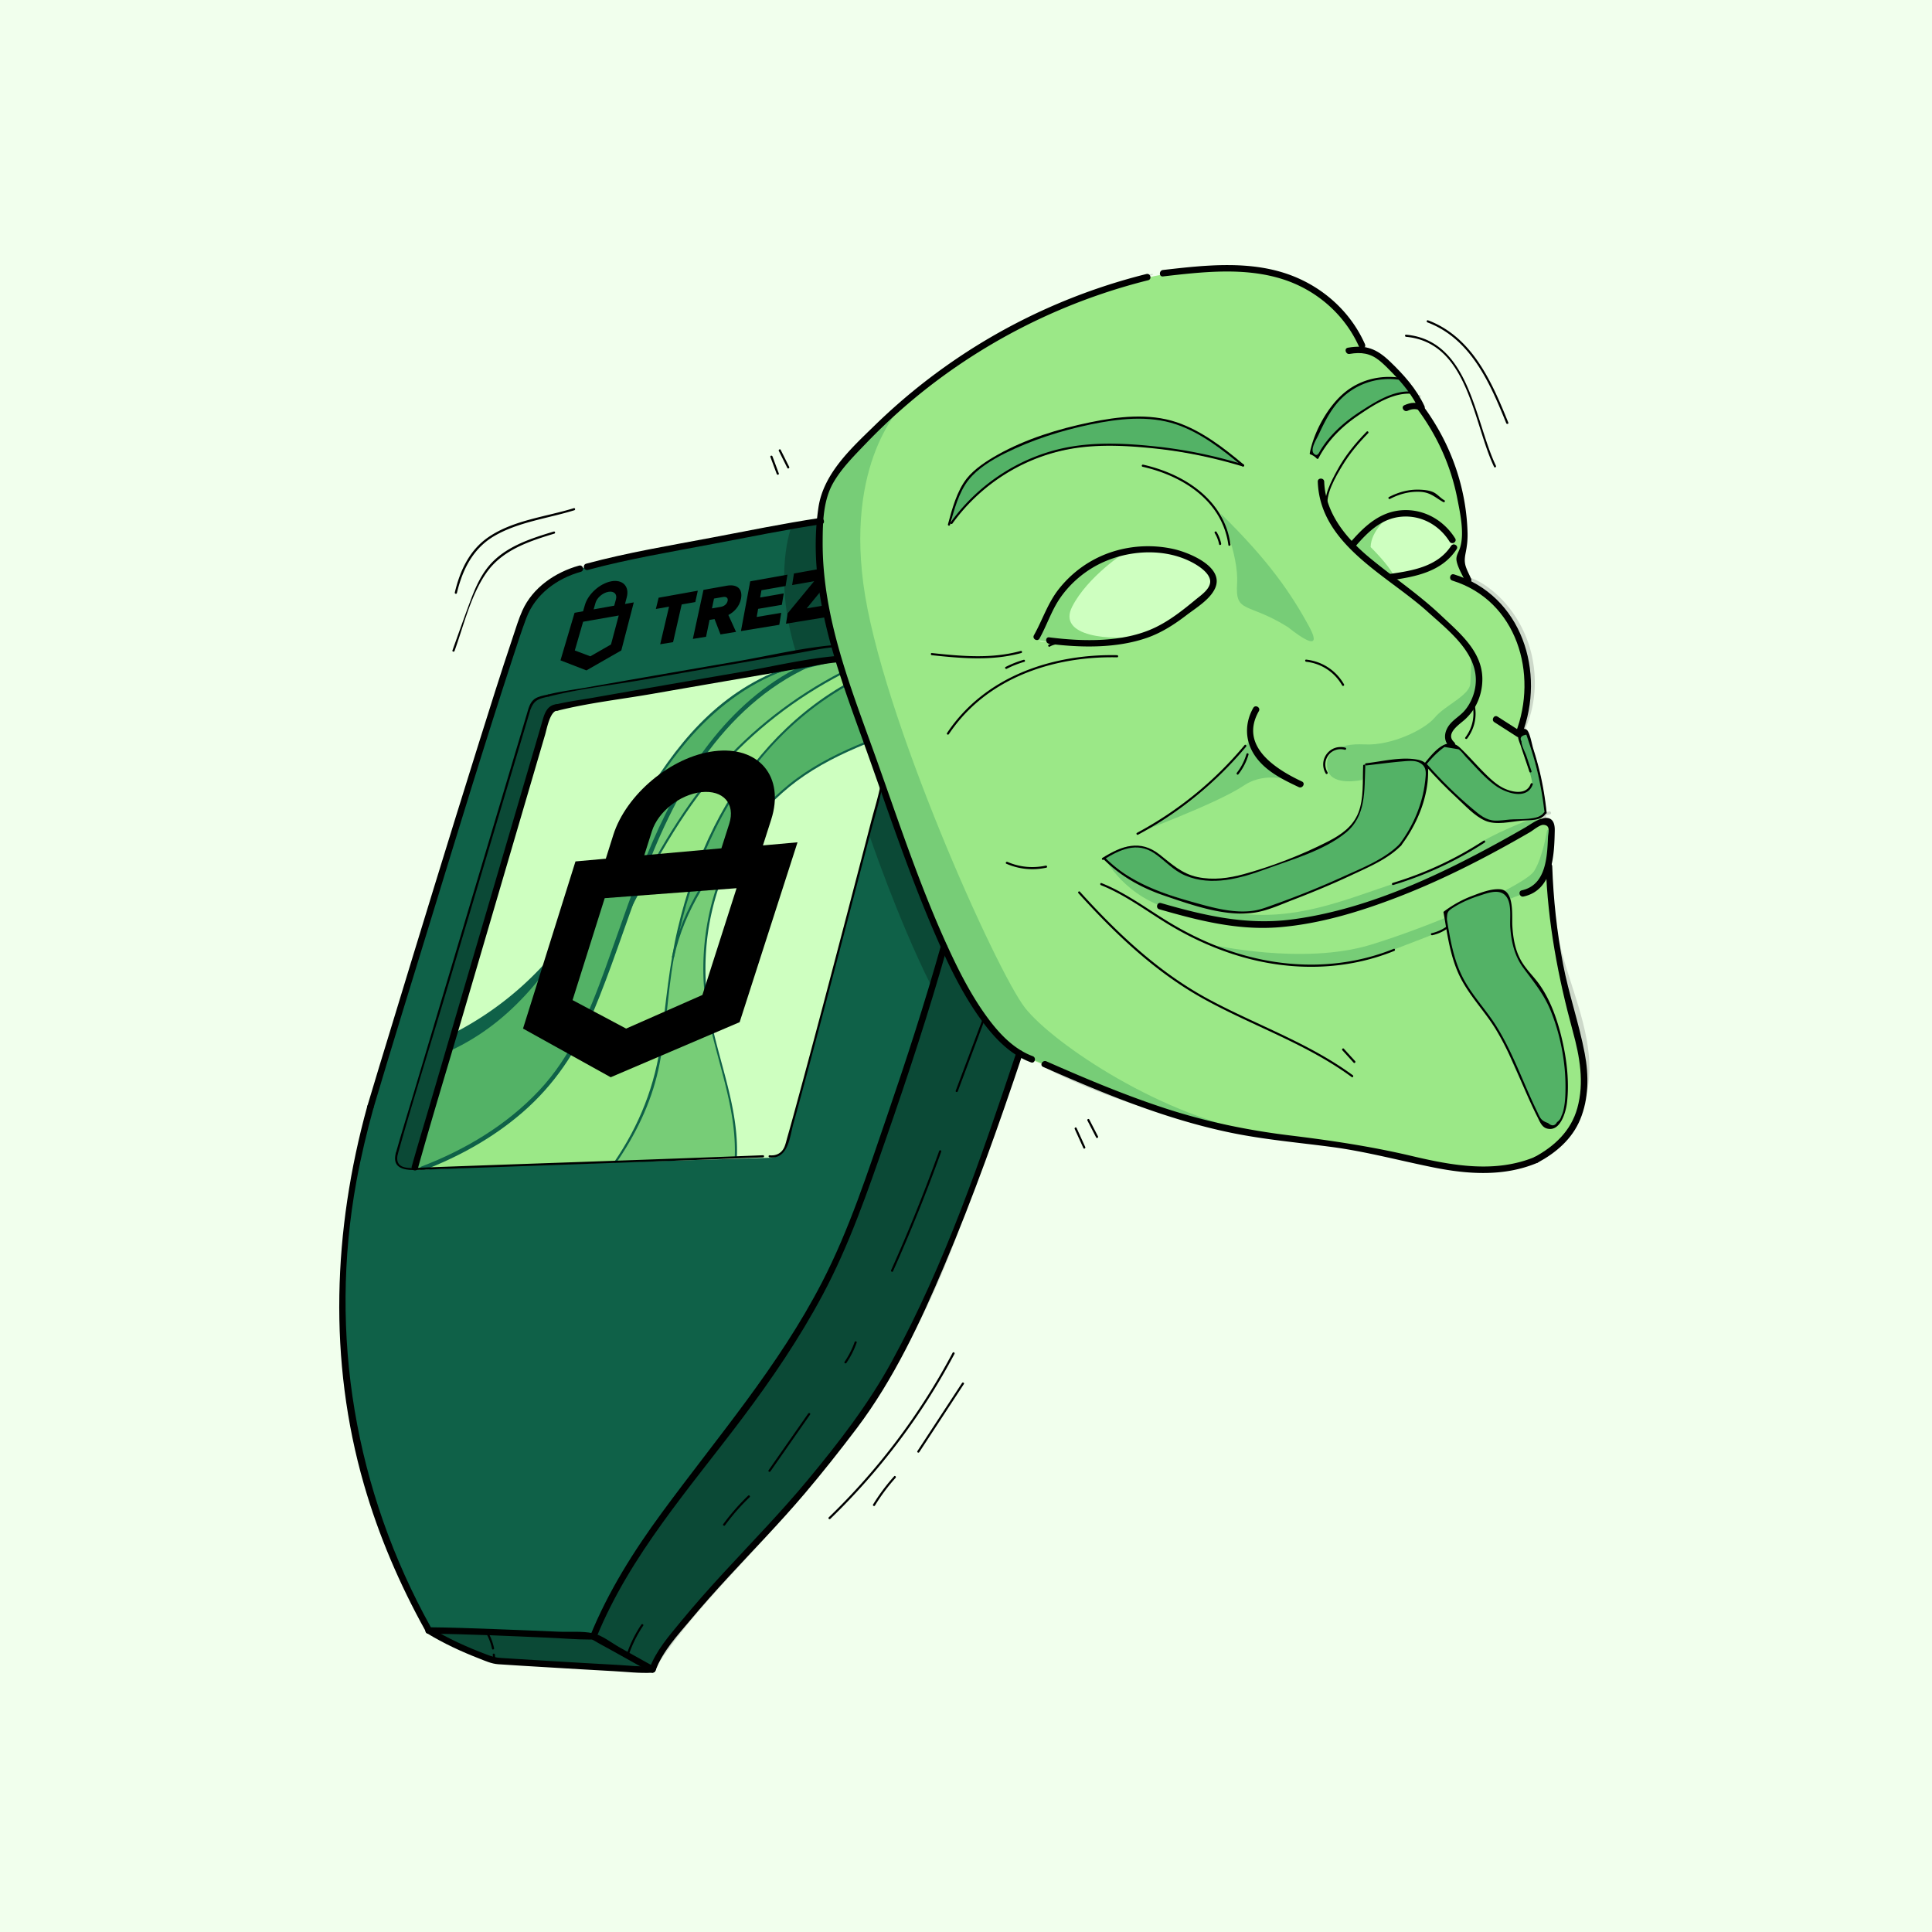 <svg xmlns="http://www.w3.org/2000/svg" fill="none" viewBox="0 0 760 760"><path fill="#F1FFED" d="M0 0h760v760H0z"/><g clipPath="url(#svg-trezor-exploration-03)"><path fill="#000" d="M453.247 107.743c-24.125 5.388-47.742 16.359-68.602 29.459a250.334 250.334 0 0 0-29.971 22.111c-9.254 7.956-19.007 16.545-26.248 26.427-7.986 10.903-7.317 26.469-6.192 39.315 1.269 14.451 4.644 28.521 8.907 42.356 8.789 28.538 18.805 56.891 30.089 84.542 5.727 14.029 11.682 28.31 19.312 41.427 5.896 10.135 13.517 20.354 25.157 24.062.99.312 1.345-1.157.423-1.529-11.217-4.51-18.813-13.53-24.506-23.901-6.361-11.597-11.411-23.953-16.487-36.14-10.785-25.895-19.98-52.457-28.794-79.078-4.28-12.922-8.256-25.996-10.743-39.391-2.555-13.725-4.576-30.802 1.286-43.944 2.757-6.165 7.435-11.123 11.969-16.047 4.027-4.375 8.197-8.623 12.562-12.66a240.669 240.669 0 0 1 28.27-22.483c22.814-15.506 47.438-25.928 73.678-34.138.254-.076.153-.456-.11-.397v.009ZM413.447 421.243c29.353 14.484 60.854 22.102 93.219 25.962 17.603 2.095 34.843 4.848 52.074 9.062 7.698 1.884 15.421 4.156 23.431 3.843 7.732-.304 15.328-2.356 22.408-5.371.592-.254.144-1.081-.414-.98-8.4 1.546-16.571 4.383-25.225 4.029-8.654-.355-16.377-3.108-24.371-5.009a426.576 426.576 0 0 0-47.912-8.547c-32.102-3.868-62.977-11.537-93.142-23.167-.102-.042-.178.135-.076.178h.008ZM609.544 324.141c-.871 11.461-1.489 23.488-.668 34.957.812 11.402 4.745 22.111 8.23 32.897 3.621 11.207 6.818 22.829 5.702 34.712-.516 5.464-1.794 10.566-4.67 15.304-2.876 4.738-7.122 7.981-11.825 11.157-.483.329-.195 1.207.423.996 8.366-2.914 13.424-11.875 16.199-19.721 3.84-10.861 2.326-22.466-.559-33.394-3.18-12.027-7.977-23.606-10.049-35.92-2.284-13.539-1.514-27.356-2.639-40.988 0-.093-.136-.093-.136 0h-.008ZM568.975 361.472c6.801-3.396 13.653-9.705 21.901-8.691.372.042.558-.422.406-.701l-.042-.076c-.11-.203-.44-.321-.635-.169l-.11.084c-.296.228-.313.744.11.845 2.758.701 3.756 3.066 4.103 5.515.042.287.473.194.49-.068.406-7.069-4.644-6.672-10.463-5.709-5.846.971-11.462 4.924-16.056 8.446-.296.228-.051.692.296.515v.009Z" opacity=".15"/><path fill="#000" d="M594.023 356.86c-.457 4.063-.694 8.361.119 12.39.101.515.845.355.879-.118.288-4.054-.067-8.218-.203-12.272-.017-.524-.736-.498-.795 0Z" opacity=".15"/><path fill="#000" d="M594.133 364.216c-.685 4.831.601 9.291 2.944 13.531 2.605 4.695 5.879 9.898 9.398 13.961.211.244.643-.017.55-.321-1.312-4.173-4.746-7.644-7.199-11.208-3.299-4.797-5.854-10.008-5.617-15.954 0-.042-.068-.059-.076-.009ZM607.868 393.397c2.411 6.731 4.542 13.606 5.879 20.633 1.438 7.55 1.455 15.126 2.275 22.727.043.423.745.617.821.11 1.962-14.315-2.572-30.768-8.899-43.504-.017-.042-.085-.009-.076.034ZM568.41 361.134c1.65 10.329 4.221 19.805 9.356 28.969 5.194 9.265 11.58 17.719 16.25 27.297 2.563 5.261 4.788 10.768 6.818 16.249 1.396 3.776 2.605 8.032 5.769 10.76 3.443 2.965 11.267 1.766 9.271-4.071-.161-.464-.922-.422-.897.119.28 6.174-7.164 4.408-9.33.692-1.117-1.925-1.624-4.468-2.369-6.562a155.11 155.11 0 0 0-4.102-10.346c-3.062-7.01-6.903-13.784-11.158-20.143-3.992-5.963-8.535-11.647-11.783-18.074-3.95-7.83-5.456-16.546-7.19-25.059-.085-.414-.694-.237-.635.177v-.008ZM390.042 334.555c4.356 2.542 9.102 4.13 14.135 4.586.101.008.101-.144 0-.161-5.042-.54-9.694-1.976-14.102-4.501-.042-.026-.084.042-.042.067l.009.009ZM422.777 348.397c10.143 19.899 27.391 33.201 46.644 43.767 10.683 5.861 21.731 10.954 32.635 16.376 5.506 2.736 10.971 5.583 16.309 8.64 5.523 3.167 10.667 7.061 16.266 10.059.525.279 1.092-.397.652-.836-7.977-8.007-19.574-13.252-29.556-18.277-10.76-5.414-21.757-10.354-32.432-15.937-19.549-10.228-39.673-24.037-50.475-43.817-.009-.025-.043 0-.034.017l-.009.008ZM429.995 346.598c18.923 12.238 39.393 24.274 61.252 30.38 10.514 2.939 21.511 4.333 32.389 2.998 5.338-.65 10.617-1.934 15.717-3.64 5.473-1.824 11.471-3.665 16.436-6.63.584-.346.195-1.208-.448-1.064-5.388 1.199-10.515 3.758-15.81 5.355-5.71 1.714-11.47 3.125-17.426 3.614-10.903.904-21.926-.81-32.347-3.961-20.995-6.334-39.707-18.42-59.636-27.28-.153-.067-.271.127-.127.22v.008Z" opacity=".15"/><path fill="#000" d="M455.05 356.041c25.775 8.665 53.106 8.412 78.999.557A475.555 475.555 0 0 0 572.2 343.22c5.633-2.246 11.191-4.687 16.571-7.491 3.071-1.596 6.099-3.294 9.017-5.169a48.465 48.465 0 0 0 2.699-1.833 167.72 167.72 0 0 1 3.307-2.593c1.032-1.19 2.25-1.148 3.638.11-.449.938.888 1.757 1.421.828 1.488-2.593-1.117-4.628-3.714-3.818-2.935.921-5.921 3.649-8.535 5.287a131.767 131.767 0 0 1-9.009 5.178c-13.044 6.807-27.086 11.511-40.959 16.3-14.896 5.144-29.759 9.257-45.526 10.515-15.59 1.25-30.977-.507-46.043-4.578-.051-.016-.068.06-.017.077v.008ZM608.531 342.705c-1.429 1.377-2.673 2.922-4.153 4.248-1.48 1.326-3.003 2.559-4.526 3.818-.583.49.161 1.292.77.996 3.544-1.714 7.114-4.721 9.077-8.167.423-.735-.559-1.486-1.168-.903v.008Z" opacity=".15"/><path fill="#000" d="M437.506 338.769c15.59 12.34 36.424 21.292 56.624 18.615 9.948-1.318 18.915-6.191 27.992-10.152 10.37-4.527 21.435-8.936 30.807-15.321.043-.025 0-.093-.042-.067-8.577 5.371-18.187 8.809-27.314 13.091-9.128 4.282-18.94 9.94-29.26 11.807-20.632 3.733-42.355-6.41-58.782-17.998-.017-.017-.042.017-.025.034v-.009Z" opacity=".15"/><path fill="#000" d="M554.291 329.048c4.466-8.556 6.987-17.652 7.994-27.246.025-.22-.178-.473-.389-.515-1.591-.313-2.073-1.529-3.418-2.044-1.539-.591-5.557.228-7.19.304-5.025.236-10.041.363-15.066.574-.245.009-.49.211-.473.473.347 7.027 1.818 15.101-1.98 21.453-3.036 5.075-7.977 7.913-13.027 10.65-5.963 3.226-12.341 5.481-18.821 7.44-3.282.989-6.573 1.85-9.923 2.602-3.544.802-7.807 2.238-11.453 2.289-3.646.05-7.85-.752-11.437-1.428-4.407-.827-7.841-4.096-11.411-6.621-3.079-2.179-7.968-5.338-11.927-4.924-2.369.245-4.695 1.993-6.767 3.032-1.532.768-4.238 1.453-5.127 3.074-.11.194-.059.397.076.566l.339.414c.135.169.38.152.558.076l.398-.186c.533-.245.067-1.013-.457-.785 2.876-1.242 5.904-3.522 8.941-4.291 4.534-1.149 8.865 1.031 12.528 3.488 3.595 2.407 7.106 6.073 11.428 7.044 9.889 2.23 19.566.777 29.167-1.993 6.843-1.976 13.492-4.502 20.056-7.28 4.814-2.036 9.415-4.358 13.332-7.889 3.502-3.15 5.904-6.968 6.547-11.672.465-3.412.169-6.9.068-10.329-.068-2.196-.482-3.632 1.759-4.375 1.768-.591 4.517-.296 6.345-.363 4.652-.169 16.072-2.762 15.962 4.189-.127 7.981-3.714 16.959-6.759 24.214-.034.084.102.144.144.059h-.017ZM562.98 303.212c3.908 3.041 7.858 6.022 11.766 9.063 4.204 3.268 8.188 7.103 12.613 10.067 2.097 1.402 3.925 1.867 6.42 1.504 5.338-.777 10.709-2.289 15.962-3.514.736-.169.423-1.284-.313-1.123-4.382.92-8.746 1.934-13.12 2.897-1.522.338-3.561.971-5.117.878-2.792-.169-5.059-2.39-7.14-3.969-6.979-5.296-13.839-10.735-20.742-16.132-.236-.186-.575.152-.338.338l.009-.009Z" opacity=".15"/><path fill="#000" d="M557.016 299.277c1.979-1.073 3.967-2.137 5.938-3.235 1.607-.895 4.094-3.007 5.896-3.294 3.206-.524 7.334 5.025 9.491 7.019 3.147 2.922 6.234 6.013 9.542 8.749 1.531 1.267 3.079 2.365 5.101 2.695 3.341.54 10.523-.642 10.328-5.017-.127-2.813-1.844-6.098-2.766-8.708-.677-1.9-4.5-9.113-2.58-10.076.355-.177.203-.819-.212-.777l-1.793.203c-.423.051-.922.448-.719.938 1.548 3.825 3.096 7.643 4.517 11.52.533 1.461 2.208 4.307 2.064 5.836-.186 1.942-2.047 3.572-3.544 4.375-1.768.946-3.925.768-5.778.312-4.517-1.106-8.306-5.946-11.673-9.045-3.367-3.1-6.962-6.276-10.422-9.426a.371.371 0 0 0-.431-.059c-4.433 2.449-8.874 4.899-13.272 7.407-.364.211-.043.769.33.566l-.017.017Z" opacity=".15"/><path fill="#000" d="M597.828 286.802c3.231 5.101 4.086 10.836 5.084 16.681.913 5.397 2.63 10.371 4.187 15.591.152.498.964.422.93-.127-.135-2.593-1.446-4.865-2.233-7.306-.956-2.964-1.455-6.038-1.996-9.096-1.007-5.684-2.123-11.216-5.668-15.92-.135-.178-.431-.017-.304.177Z" opacity=".15"/><path fill="#000" d="M609.569 328.533c-1.049-7.137-2.96-14.096-4.618-21.115-1.642-6.917-2.885-14.239-5.262-20.937-.313-.878-1.506-.515-1.379.38 1.007 7.044 3.308 14.096 5.067 20.988 1.76 6.892 3.325 14.02 5.718 20.811.11.304.525.177.483-.135l-.009.008ZM396.317 339.496c6.59 1.613 14.059 2.305 20.615.185.516-.168.448-.996-.135-.971-6.911.262-13.467.971-20.403.203-.339-.034-.398.507-.077.583ZM449.086 327.536c16.148-9.214 32.753-21.511 43.014-37.33.414-.634-.524-1.343-1.04-.802-6.429 6.706-12.266 13.783-19.228 19.999-6.962 6.216-14.913 12.441-23.076 17.567-.355.22-.034.778.33.566ZM492.431 288.483c.287-3.404 1.116-6.689 2.132-9.949.084-.287-.364-.49-.491-.203-1.472 3.243-1.92 6.613-1.717 10.152 0 .051.076.051.076 0ZM495.154 295.527c-.178 4.856 3.832 8.336 7.926 10.202 2.081.946 11.107 4.679 12.706 1.343.101-.219.008-.414-.203-.507l-.229-.092c-.169-.068-.346.076-.397.228l-.051.169c-.076.261.296.506.482.278-.753.938-10.421-2.458-11.741-3.04-4.001-1.782-6.37-4.603-7.85-8.674-.127-.338-.626-.296-.643.084v.009ZM515.261 260.536c4.517 1.917 7.841 5.084 10.616 9.062.575.828 1.734.127 1.336-.777-2.081-4.721-6.632-7.981-11.572-9.189-.516-.127-.922.676-.38.904ZM517.915 188.476c-.516 23.116 24.033 35.734 39.335 48.369a180.525 180.525 0 0 1 13.272 12.128c4.72 4.755 10.574 9.848 10.498 17.095-.034 3.192-.914 7.204-2.335 10.118-1.565 3.209-4.314 4.561-6.784 6.883-2.47 2.331-4.086 5.743-1.878 8.75.398.541 1.497.245 1.193-.507-2.504-6.174 6.987-9.307 9.322-14.197 1.852-3.868 2.893-9.105 2.444-13.395-.49-4.662-3.113-8.252-6.166-11.638-3.993-4.426-8.392-8.514-12.858-12.45-8.611-7.575-18.179-13.8-27.069-21.021-9.846-7.998-17.756-16.883-18.576-30.143-.017-.262-.415-.271-.415 0l.017.008ZM577.687 286.127c1.996-2.838 3.468-5.727 4.551-9.004.152-.456-.524-.718-.761-.321a105.492 105.492 0 0 0-4.771 8.759c-.322.658.558 1.165.973.566h.008ZM523.117 303.314c-4.348-2.331 2.453-10.718 5.058-7.517.187.236.55-.025.483-.279-.296-1.14-1.303-1.807-2.479-1.807-1.793 0-3.096 1.503-4.094 2.812-1.717 2.272-2.758 6.267.727 7.492.415.143.686-.499.297-.71l.008.009ZM367.989 295.898c6.666-12.018 16.656-22.119 28.896-28.479 13.941-7.246 28.845-7.086 43.953-9.544.762-.126.567-1.334-.177-1.326-29.319.38-59.053 12.036-72.681 39.332 0 .009.009.026.017.009l-.008.008ZM362.838 257.428c13.272 2.559 26.942 2.018 39.944-1.698.16-.042.093-.287-.068-.245-13.188 2.948-26.469 3.632-39.876 1.926-.009 0-.017.017 0 .017ZM407.152 252.825l-1.116.025c-.068 0-.059.101 0 .101l1.116-.109s.017-.017 0-.017ZM403.828 252.453c3.79-2.094 5.719-5.186 7.614-8.978 2.393-4.814 5.16-9.332 8.958-13.192 7.689-7.804 18.127-13.209 29.2-13.446 5.668-.118 11.395 1.031 16.546 3.421 3.748 1.74 13.146 6.283 10.506 11.292-1.48 2.812-5.185 4.907-7.672 6.689a148.327 148.327 0 0 1-6.818 4.637c-5.278 3.369-10.912 6.047-16.36 9.121-.533.296-.169 1.258.432 1.014 6.479-2.712 12.494-6.597 18.339-10.473 4.136-2.737 11.538-6.563 13.492-11.495 1.421-3.581-2.292-6.199-4.855-8.201-4.619-3.581-10.202-5.92-15.946-6.959-10.971-2.002-22.213.946-31.104 7.593-4.39 3.277-8.154 7.491-11.132 12.086-3.468 5.337-5.507 13.58-11.208 16.883-.009 0 0 .025.008.017v-.009Z" opacity=".15"/><path fill="#000" d="M423.165 252.039c-3.951.026-7.952.406-11.657 1.841-.431.169-.279.803.195.71 3.84-.794 7.596-1.833 11.487-2.373.102-.017.076-.178-.025-.178ZM531.656 215.452c6.547-5.228 10.861-12.382 19.726-14.189 9.61-1.959 15.455 4.561 19.947 11.959.152.245.549.085.473-.194-2.165-7.888-9.609-14.13-17.958-13.674-9.187.507-18.314 7.906-22.865 15.574-.271.456.321.82.685.524h-.008ZM545.077 226.356c5.194.709 10.743-.397 15.776-1.69 4.678-1.199 8.357-4.138 11.276-7.981.287-.38-.262-.87-.635-.633-1.734 1.064-3.07 2.432-4.601 3.758-2.47 2.137-4.814 3.032-7.96 3.767-4.577 1.064-9.271 1.258-13.848 2.23-.262.059-.287.515 0 .557l-.008-.008ZM545.434 196.584c7.385-3.488 17.967-5.659 23.288 2.196.203.304.727.127.617-.262-1.108-3.91-4.424-6.098-8.349-6.697-5.786-.887-10.701 2.094-15.573 4.729-.025.009 0 .043.017.034Z" opacity=".15"/><path fill="#000" d="M523.246 182.564c3.789-6.875 9.305-13.15 15.522-17.956 3.299-2.55 7.588-5.295 11.699-6.241 5.811-1.343 9.559 3.86 11.851 8.353 3.976 7.804 7.292 16.351 9.516 24.822 1.159 4.4 2.031 8.843 2.555 13.37.491 4.18 1.895 10.565-1.396 13.961-.279.287-.313.81 0 1.098 1.717 1.562 2.978 3.479 3.249 5.895.033.312.49.329.499 0 0-2.458-.694-3.311-1.32-5.482-.44-1.52.33-1.739.973-3.344 1.649-4.147.287-9.671-.423-13.893-2.106-12.551-5.938-24.645-11.564-36.056-1.632-3.319-3.865-7.829-7.638-9.206-4.12-1.503-8.485.516-12.021 2.509-9.457 5.338-16.545 12.559-21.553 22.153-.017.034.034.068.051.034v-.017ZM576.976 227.31c.431 0 .431-.676 0-.676-.432 0-.432.676 0 .676Z" opacity=".15"/><path fill="#000" d="M570.887 227.606c3.697.574 6.666.498 10.016 2.584 3.045 1.892 5.777 4.316 8.154 6.985 4.805 5.388 8.443 11.849 10.422 18.792 2.089 7.305 2.284 15.101.634 22.516a54.22 54.22 0 0 1-1.37 5.017c-.804 2.458-1.125 3.716-4.111 2.863-3.265-.937-6.344-3.387-9.559-4.654-.448-.177-.634.482-.304.727 2.174 1.621 4.466 2.99 6.792 4.366 1.379.819 3.578 2.754 5.194 2.906 2.682.253 3.24-2.821 4.035-4.874 3.367-8.674 3.79-18.555 1.65-27.584-1.912-8.065-6.032-15.692-11.826-21.638-4.314-4.417-13.112-11.41-19.735-8.032v.017l.008.009ZM557.43 157.303c-1.988-3.936-4.898-7.652-9.491-8.243-5.38-.693-11.513.996-16.064 3.851s-7.689 7.027-10.396 11.41c-2.783 4.502-5.744 9.35-6.361 14.696-.009.084.068.169.152.194 1.328.313 2.605.777 3.824 1.385.22.102.397-.194.186-.321-2.25-1.385-3.705-1.968-2.961-5.177.567-2.432 2.521-4.916 3.764-7.078 2.327-4.045 4.847-8.116 8.256-11.351 3.748-3.547 8.51-5.811 13.569-6.807 7.359-1.444 10.81 2.888 15.218 7.677.16.169.406-.051.312-.236h-.008Z" opacity=".15"/><path fill="#000" d="M519.279 180.529c4.474-6.58 9.787-12.399 16.182-17.137 6.158-4.561 14.964-11.022 22.839-7.162.491.237.88-.422.423-.726l-.245-.161c-.144-.093-.347-.05-.465.059-.203.195-.999 1.715-.99 1.715-.322-.034-.364.405-.152.557l1.438 1.402c.22.296.727.135.626-.262-1.65-6.469-7.622-10.776-12.215-15.21-3.756-3.624-8.112-8.742-13.882-6.445-.676.271-.397 1.36.305 1.107 6.539-2.365 12.655 6.039 16.85 10.05 1.819 1.74 3.748 3.429 5.355 5.38.711.862 4.289 4.215 2.03 4.046a.305.305 0 0 0 .254-.144c2.428-3.859-4.602-3.615-6.497-3.319-4.458.684-8.535 3.218-12.164 5.76-7.807 5.465-14.549 12.517-19.853 20.414-.068.092.093.185.152.092l.009-.016ZM375.305 205.03c2.943-4.383 5.972-8.809 9.998-12.289 3.967-3.437 8.645-6.047 13.078-8.817 9.186-5.726 18.948-8.142 29.776-8.167 10.836-.026 21.528 2.094 32.203 3.707 9.991 1.512 20.64 1.402 30.106 5.212.423.168.888-.431.609-.794-6.412-8.429-14.964-14.223-24.92-17.737-11.674-4.121-23.669-3.606-35.68-1.376-21.749 4.028-54.164 13.353-58.613 38.926-.127.727.973 1.056 1.125.313 5.101-24.881 35.477-33.623 57.098-37.761 11.674-2.238 23.018-2.703 34.48.878 10.015 3.125 19.041 9.307 25.664 17.415l.525-.903c-10.54-3.944-22.307-3.978-33.329-5.769-11.157-1.816-22.374-3.792-33.726-2.956-9.914.735-19.16 4.248-27.619 9.375-4.128 2.508-8.425 4.966-11.986 8.277-3.782 3.513-6.319 7.99-8.849 12.441-.017.033.034.059.051.033l.009-.008Z" opacity=".15"/><path fill="#000" d="M457.45 107.43c8.053-.27 16.005-1.562 24.092-1.52 7.571.042 15.141 1.03 22.382 3.294 6.937 2.17 13.569 5.861 18.881 10.844 5.549 5.194 9.034 11.681 13.374 17.804.651.921 2.038.135 1.522-.887-6.809-13.538-16.977-23.623-31.442-28.521-15.142-5.135-33.379-4.882-48.859-1.411-.22.051-.17.397.05.389v.008ZM439.358 180.047c9.964 1.149 19.303 5.541 27.17 11.672 7.825 6.107 15.32 13.226 16.521 23.556.118.996 1.539 1.038 1.59 0 .465-9.983-8.129-18.218-15.455-23.758-8.755-6.622-18.669-11.419-29.818-11.546-.051 0-.051.076 0 .076h-.008ZM536.553 171.88c-4.162 5.101-8.104 10.034-11.166 15.912-2.647 5.084-5.439 10.743-4.982 16.613.068.895 1.311.887 1.387 0 .981-11.478 7.85-23.437 14.795-32.499.017-.017-.017-.043-.034-.026ZM572.52 368.144c4.027-3.944 9.043-5.98 14.55-6.841.567-.085.372-.896-.127-.929-5.998-.49-11.496 2.39-15.167 7.027-.406.515.245 1.224.744.743ZM575.27 375.095c4.957-3.396 10.261-5.051 15.886-6.943.364-.118.33-.726-.093-.701-5.938.414-11.513 3.455-16.182 6.976-.389.296-.026.955.389.668ZM581.2 379.909c3.984-2.517 8.188-4.206 12.536-5.946.524-.211.33-.929-.228-.836-4.746.751-9.111 3.15-12.85 6.089-.397.313.119.963.542.701v-.008ZM587.002 383.726c2.496-1.216 4.991-2.424 7.436-3.733.101-.059.008-.202-.093-.152-2.529 1.149-4.999 2.407-7.478 3.649-.161.076-.017.321.144.236h-.009ZM586.807 391.463c3.24-2.475 6.937-3.936 10.354-6.064.389-.245.119-.777-.296-.71-4.035.659-7.63 3.395-10.624 6.039-.39.346.143 1.056.566.735ZM591.79 394.047c3.51-1.892 7.012-2.635 10.836-3.522.228-.05.178-.414-.059-.405-3.841.118-7.613 1.849-10.794 3.91-.008 0 0 .026.009.017h.008ZM588.737 402.332c3.883-2.804 8.214-4.476 12.841-5.624.541-.136.44-1.056-.135-.989-4.983.575-9.415 2.745-13.307 5.845-.439.346.144 1.106.601.777v-.009ZM590.123 408.489c4.408-3.133 9.179-4.771 14.364-6.131.262-.068.22-.507-.068-.49-5.38.397-10.379 2.795-14.676 5.963-.381.278-.017.929.38.65v.008ZM594.639 413.793c3.747-2.517 7.901-3.995 11.758-6.258.296-.169.093-.583-.22-.524-4.323.803-8.451 3.48-12.113 5.794-.626.397-.034 1.402.583.988h-.008ZM597.847 418.008c2.944-2.272 6.192-3.455 9.635-4.738.288-.11.279-.625-.076-.583-3.722.431-7.072 2.534-9.821 4.983-.178.16.067.498.262.338ZM602.179 423.954c2.723-2.002 5.76-3.235 8.772-4.722.439-.219.101-.785-.305-.726-3.434.498-6.488 2.424-9.178 4.535-.516.406.169 1.31.711.921v-.008ZM606.526 429.131c1.539.228 3.079.245 4.618-.017.398-.068.398-.735 0-.802a14.34 14.34 0 0 0-4.618-.017c-.415.059-.415.777 0 .836ZM611.566 431.8c.135-.406.262-.803.398-1.208.135-.405-.389-.625-.677-.397l-1.024.836c-.397.321-.245.997.161 1.225.448.262.99.008 1.151-.465l-.009.009ZM381.489 187.395c-.888 1.867-1.438 3.868-1.336 5.946 0 .144.211.144.22 0 .084-2.061.355-4.012 1.133-5.937 0-.009-.017-.017-.017 0v-.009ZM390.778 181.812c-1.92 2.163-4.103 4.848-4.805 7.703-.068.262.296.414.432.186.769-1.284 1.285-2.728 2.013-4.037a29.68 29.68 0 0 1 2.487-3.75c.051-.068-.068-.161-.127-.093v-.009ZM398.602 177.362a27.32 27.32 0 0 0-2.944 3.074c-.727.895-1.734 1.942-1.945 3.099-.051.262.245.592.507.389.973-.726 1.548-1.968 2.301-2.905a27.046 27.046 0 0 1 2.792-2.94c.482-.439-.237-1.148-.719-.717h.008ZM408.677 172.184c-2.097 1.791-4.847 3.97-5.896 6.596-.093.237.246.507.449.347 1.116-.845 1.937-2.01 2.859-3.049a48.82 48.82 0 0 1 3.197-3.269c.415-.388-.194-.971-.617-.616l.008-.009ZM419.691 169.346c-2.267 1.31-4.297 2.88-5.939 4.941-.118.144.068.347.212.211 1.844-1.756 3.773-3.429 5.947-4.771.237-.144.025-.516-.22-.381ZM432.826 166.939c-2.918 1.622-5.668 3.387-8.214 5.558-.068.059.034.152.102.101 2.529-2.103 5.227-4.071 8.129-5.642.008 0 0-.025-.009-.017h-.008ZM447.606 164.651c-5.152 1.528-12.021 3.935-15.531 8.192-.279.346.059.794.465.608 2.453-1.123 4.576-3.024 6.953-4.35 2.657-1.486 5.448-2.711 8.307-3.749.44-.161.262-.845-.194-.71v.009ZM458.442 166.297c-5.389 1.149-10.836 3.083-15.108 6.664-.33.279.093.76.448.575 4.873-2.551 9.491-5.136 14.795-6.749.322-.093.186-.566-.135-.498v.008ZM469.25 168.595c-5.888 1.284-11.369 3.623-15.81 7.778-.229.211.076.625.338.44 4.779-3.455 9.83-6.326 15.59-7.796.271-.068.161-.481-.118-.422ZM478.998 175.698c-4.289-.279-8.231 1.106-11.124 4.315-.473.533.237 1.208.77.769 2.935-2.399 6.547-3.97 10.354-4.113.626-.025.626-.929 0-.971ZM519.734 167.573c-1.21 2.804-1.869 6.174-.888 9.138.101.321.617.279.6-.084-.101-3.083-.169-5.845.829-8.835.102-.312-.406-.54-.541-.228v.009ZM527.467 158.696c-1.565 3.716-3.079 7.601-3.578 11.63-.034.304.414.33.507.068 1.303-3.826 2.199-7.754 3.612-11.546.127-.338-.397-.464-.533-.143l-.008-.009ZM533.964 154.625c-2.816 4.232-6.462 9.35-7.384 14.434-.06.347.38.566.583.245 1.413-2.263 2.183-4.941 3.316-7.356a84.768 84.768 0 0 1 3.815-7.128c.127-.212-.194-.389-.321-.186l-.009-.009ZM544.054 151.576c-3.333 2.306-6.514 5.896-7.182 10.017-.059.346.44.634.618.262 1.784-3.834 3.476-7.196 6.818-9.949.177-.152-.06-.465-.254-.33ZM550.773 149.862c.051 1.782-.237 3.488-.787 5.177-.042.118.153.169.195.051.592-1.689.812-3.438.736-5.228 0-.093-.144-.093-.135 0h-.009ZM442.452 335.695c.567 1.993 1.058 4.029 1.777 5.971.067.186.355.118.304-.084-.524-2.01-1.277-3.961-1.945-5.921-.026-.084-.161-.05-.136.034ZM446.944 335.695c1.768 2.643 2.8 5.523 3.536 8.598.068.295.482.16.44-.118-.44-3.185-1.852-6.048-3.798-8.573-.076-.101-.245-.008-.169.101l-.009-.008ZM452.78 337.35c2.394 2.965 3.883 6.309 4.966 9.941.059.186.321.11.287-.076-.659-3.792-2.58-7.137-5.151-9.966-.059-.067-.153.034-.102.101ZM461.248 340.83c1.743 3.623 3.122 7.5 5.025 11.03.102.186.406.059.347-.143-1.159-3.835-3.223-7.517-5.042-11.081-.11-.22-.431-.026-.321.186l-.009.008ZM469.911 344.639c1.007 2.652 1.98 5.346 3.274 7.88.076.152.322.042.271-.118-.88-2.703-2.115-5.287-3.291-7.872-.067-.143-.313-.042-.254.11ZM475.097 348.794c.821 1.766 1.642 3.506 2.631 5.178.085.143.33.05.271-.118-.685-1.85-1.523-3.598-2.386-5.364-.169-.346-.676-.042-.516.296v.008ZM479.666 347.587c.685 2.5 1.362 4.991 2.182 7.449.051.16.288.093.246-.068-.592-2.525-1.312-5-2.031-7.491-.076-.253-.473-.152-.397.11ZM487.488 347.612c.939 1.976 1.201 4.105 1.023 6.275-.008.144.229.178.254.034.415-2.247-.025-4.4-1.083-6.419-.067-.126-.245-.017-.186.11h-.008ZM497.582 344.935c-.482 3.15-1.353 6.494-1.311 9.687 0 .194.279.228.33.042.905-3.049.99-6.528 1.387-9.679.026-.228-.372-.287-.406-.059v.009ZM502.564 342.164c1.193.718 1.624 1.563 1.303 2.551-.085.38-.178.769-.271 1.149a76.64 76.64 0 0 1-.6 2.28c-.423 1.503-1.007 2.981-1.329 4.519-.033.152.195.27.271.118.702-1.419 1.083-2.982 1.506-4.51.381-1.402.998-3.083 1.049-4.544.051-1.275-.694-2.745-2.132-1.892-.22.127-.017.473.203.338v-.009ZM509.997 341.438c.499-.219.862-.726 1.328-.929.27-.346.626-.279 1.049.186.803-.025 1.057.194.761.667.034.363-.491 1.326-.601 1.622-.71 1.925-1.624 3.876-2.081 5.87-.033.143.178.253.254.109.804-1.537 1.286-3.26 1.887-4.89.346-.929 1.564-2.914 1.201-3.969-.711-2.053-3.299.616-4.027.929-.27.118-.034.507.229.397v.008ZM521.123 336.835c.186-.253 1.835-2.618 2.394-2.12.16.144-1.413 3.792-1.506 4.02-.939 2.517-2.047 5.026-2.732 7.627-.043.144.186.253.253.11 1.853-3.936 3.299-8.421 4.526-12.593.025-.084-.076-.127-.135-.076a14.167 14.167 0 0 0-2.868 2.99c-.034.042.042.084.068.042ZM532.821 327.832c-.634 4.003-2.005 7.618-3.011 11.503-.043.169.203.279.287.118 1.946-3.386 2.665-7.744 2.978-11.587.008-.144-.229-.178-.254-.034ZM538.896 321.557c.051 3.783-.812 7.187-2.004 10.734-.068.211.27.355.363.152 1.523-3.395 1.912-7.204 1.675-10.886 0-.026-.042-.026-.042 0h.008Z" opacity=".15"/><path fill="#000" d="M542.152 307.081c1.726 8.369-3.747 15.582-3.57 23.775 0 .244.406.32.449.059 1.218-7.965 5.447-15.752 3.172-23.851-.009-.034-.068-.026-.059.017h.008ZM550.933 304.851c-1.853 7.111-3.452 14.24-4.272 21.545-.017.169.262.203.296.042 1.489-7.162 2.631-14.391 4.001-21.579 0-.017-.017-.017-.017 0l-.008-.008ZM556.406 307.064c.778 5.228.677 10.346.186 15.599-.017.169.263.203.296.042.821-5.219.533-10.472-.397-15.658-.009-.051-.085-.026-.076.017h-.009ZM563.613 297.089c.465 1.461 1.083 3.193 2.225 4.257.237.22.567-.059.44-.338-.652-1.402-1.582-2.601-2.149-4.062-.118-.313-.626-.195-.516.143ZM565.237 295.755c3.308 1.402 6.641 2.745 10.058 3.868.423.135.567-.49.178-.65-3.308-1.343-6.691-2.475-10.1-3.548-.186-.059-.33.245-.136.33Z" opacity=".15"/><path fill="#000" d="M566.024 300.527c4.872 2.246 9.999 3.792 15.328 4.459.144.017.177-.228.034-.253-5.262-.972-10.346-2.331-15.337-4.257-.034-.008-.05.042-.025.051ZM570.804 307.114c5.574 1.934 11.352 3.429 17.256 3.801.254.017.313-.405.059-.448-5.836-.979-11.529-2.077-17.155-3.944-.38-.127-.533.465-.16.591ZM579.074 315.374c4.838 1.842 9.829 3.396 14.921 4.35.153.025.212-.194.06-.228-5.034-1.275-10.024-2.568-14.964-4.198-.051-.017-.068.059-.017.076ZM596.721 317.19c2.597 1.14 5.337 1.698 8.154 1.267.313-.051.229-.54-.076-.54-2.648-.051-5.177-.423-7.596-1.538-.558-.253-1.041.575-.482.82v-.009ZM596.613 311.295c3.206.414 6.445 1.005 9.668 1.157.119 0 .153-.186.026-.211-3.181-.625-6.48-.828-9.703-1.199-.169-.017-.161.236 0 .253h.009ZM414.851 235.671c-1.15 4.333-2.783 9.249-2.394 13.784.025.329.508.439.601.084 1.159-4.459 1.049-9.282 1.962-13.817.026-.11-.144-.16-.169-.051ZM412.405 251.685c8.73 1.461 17.874 1.224 26.68.625 7.494-.507 14.473-2.34 21.012-6.141.33-.194.11-.768-.271-.633-3.671 1.343-7.181 3.116-10.954 4.181-3.739 1.047-7.588 1.317-11.454 1.554-8.383.515-16.605.642-24.996.278-.076 0-.093.127-.017.136ZM321.624 205.25c-20.073 1.908-40.087 6.984-59.856 10.869-9.77 1.917-19.65 3.624-29.327 5.98-7.487 1.824-14.313 4.915-19.566 10.684-10.109 11.115-13.323 26.596-17.637 40.573-5.685 18.438-11.471 36.841-17.105 55.295-6.251 20.481-12.079 41.173-19.032 61.435-2.995 8.708-5.668 17.533-8.476 26.309-1.413 4.425-2.538 9.197-4.374 13.471-.203.473.499.886.702.414 4.247-9.891 7.089-20.439 10.295-30.701 6.099-19.51 11.834-39.155 17.832-58.698 5.997-19.544 11.775-38.758 17.62-58.15 3.485-11.57 6.42-23.741 11.344-34.822 3.789-8.53 9.44-16.613 17.933-21.004 9.762-5.051 22.196-5.794 32.872-7.821 10.903-2.078 21.79-4.24 32.685-6.368 11.412-2.23 22.958-4.105 34.107-7.45.009 0 .009-.016 0-.016h-.017ZM146.241 432.94c-15.852 48.994-15.979 104.407-1.751 153.798 5.38 18.682 12.858 37.111 23.296 53.555.33.515 1.108.059.821-.482-16.056-29.974-26.993-61.401-30.825-95.277-3.02-26.697-2.14-53.875 2.132-80.395 1.674-10.397 3.586-21.022 6.361-31.182 0-.025-.034-.034-.043-.009l.009-.008Z" opacity=".15"/><path fill="#000" d="M167.684 640.572c15.387 2.246 31.13-.102 46.601 1.131 15.658 1.25 29.928 6.681 43.497 14.384.558.321 1.032-.507.499-.853-11.911-7.804-26.012-12.247-40.096-13.919-16.698-1.985-33.676.059-50.45-1.132-.22-.017-.279.355-.051.389ZM168.203 641.129c4.897 2.914 10.032 5.287 15.361 7.297 5.109 1.926 10.811 4.248 16.301 4.578.084 0 .127-.127.042-.169-4.686-2.019-9.863-2.973-14.668-4.738-5.744-2.112-11.301-4.713-16.817-7.357-.253-.118-.465.229-.219.381v.008Z" opacity=".15"/><path fill="#000" d="M201.26 653.24c3.299 1.461 7.402 1.039 10.971 1.166 5.033.186 10.067.321 15.1.523 9.77.381 19.574 1.191 29.353 1.276v-.98c-.466.051-.939.11-1.405.161-.532.059-.558.861 0 .853.466-.009.939-.026 1.405-.034.643-.017.626-.929 0-.98-9.475-.811-19.025-.921-28.516-1.427-4.475-.245-8.95-.482-13.416-.777-4.179-.279-9.432-1.385-13.458-.026-.102.034-.153.203-.034.254v-.009ZM400.032 416.395c-3.569 9.636-6.386 19.577-9.863 29.264-3.383 9.434-6.936 18.809-10.591 28.15-7.376 18.843-14.532 38.116-25.013 55.498-9.914 16.435-21.072 32.347-32.584 47.702-5.693 7.601-11.657 14.991-17.739 22.28-5.558 6.663-11.547 12.711-17.561 18.952-10.726 11.132-21.528 23.64-28.718 37.381-.043.076.067.144.118.068 17.764-26.689 42.38-47.643 61.802-72.972 11.783-15.363 22.882-31.385 33.244-47.744 10.548-16.664 18.043-34.789 24.937-53.209 3.993-10.65 8.239-21.207 12.029-31.933 3.824-10.828 7.96-22.095 10.159-33.387a.118.118 0 0 0-.228-.059l.008.009ZM370.197 372.806c-3.121 9.603-5.549 19.484-8.451 29.155a1377.779 1377.779 0 0 1-9.127 29.281c-6.547 20.169-13.027 40.971-22.662 59.898-9.829 19.316-21.469 38.074-33.599 56.029-9.982 14.781-21.402 28.395-32.246 42.517-12.604 16.41-23.77 34.492-29.734 54.424-.025.085.102.119.136.034 7.486-18.361 17.485-35.134 28.684-51.435 3.832-5.566 8.324-10.43 12.748-15.506 6.843-7.838 13.052-16.216 18.965-24.763 12.325-17.821 23.753-36.52 34.04-55.591 9.99-18.53 16.3-38.555 22.831-58.478 3.62-11.048 7.147-22.12 10.396-33.277 3.062-10.54 6.437-21.393 8.256-32.229.025-.152-.178-.211-.229-.059h-.008ZM381.024 415.93c-1.319 3.514-2.512 7.112-3.257 10.802-.017.076.093.11.119.034.998-3.632 1.979-7.246 3.257-10.802.025-.076-.085-.101-.119-.034ZM377.046 432.678c-1.015 3.877-2.216 7.686-3.493 11.478-.017.059.076.084.093.025 1.353-3.767 2.461-7.618 3.434-11.494 0-.026-.034-.034-.042-.009h.008Z" opacity=".15"/><path fill="#000" d="M371.879 448.877c-11.242 29.831-24.117 59.087-39.876 86.815-.152.27.245.489.414.236 17.714-26.798 27.941-57.355 39.487-87.042 0-.009-.017-.017-.017 0l-.008-.009ZM318.063 556.215c-10.676 15.498-22.705 30.126-34.632 44.67-.067.084.042.211.127.127 13.154-13.725 24.159-28.902 34.521-44.789 0-.008-.008-.025-.016-.008ZM237.204 609.348c8.823-22.525 19.862-44.231 32.999-64.56.017-.034-.034-.059-.051-.034-13.534 20.202-24.59 41.748-32.964 64.577 0 .008.016.017.016 0v.017ZM274.534 533.774c13.466-19.408 27.694-38.462 39.588-58.892 5.617-9.654 10.684-19.603 15.353-29.746 4.543-9.848 9.094-20.068 11.944-30.549.093-.355-.406-.464-.533-.143-4.415 10.785-8.103 21.798-12.95 32.423-4.526 9.924-9.61 19.603-15.125 29.011-11.682 19.924-25.377 38.75-38.328 57.863-.026.033.034.059.051.033ZM347.796 391.387c1.818-7.889 3.637-15.642 4.128-23.75.017-.304-.5-.389-.542-.076-1.243 7.922-1.996 15.954-3.62 23.817 0 .025.034.034.042.009h-.008ZM328.805 253.357a65731.9 65731.9 0 0 0-70.785 12.229c-11.522 1.994-23.043 3.995-34.564 5.988-7.368 1.276-17.553 2.492-16.411 12.348.009.076.119.076.119 0-.186-7.753 6.251-9.603 12.443-10.684a4636.3 4636.3 0 0 1 15.641-2.702c10.421-1.808 20.851-3.607 31.273-5.414 20.851-3.606 41.695-7.221 62.538-10.853.6-.101.347-1.022-.254-.912ZM207.564 284.741c-2.437 8.792-4.788 17.77-7.969 26.318-.008.025.025.033.042.008 3.376-8.682 6.345-17.111 8.07-26.292.017-.084-.11-.126-.135-.034h-.008ZM197.294 318.964c-11.411 25.793-19.794 53.031-25.86 80.547-1.454 6.613-2.673 13.269-4.914 19.679-2.301 6.579-5.329 12.88-7.706 19.434-.982 2.694-8.121 24.577 1.92 20.337.194-.084.059-.413-.144-.346-6.742 2.238-4.576-6.284-4.137-8.344a77.106 77.106 0 0 1 1.049-4.325c.728-2.626 1.625-5.202 2.572-7.744 2.005-5.355 4.255-10.617 6.2-15.997 4.019-11.072 5.939-22.719 8.629-34.155 5.523-23.496 14.575-46.283 22.458-69.061.017-.042-.05-.067-.076-.034l.009.009ZM164.845 459.282c14.727.212 29.581-.878 44.3-1.351 22.712-.726 45.416-1.52 68.129-2.145 5.532-.152 11.589-1.014 17.104-.321.161.017.161-.237 0-.253-4.576-.575-9.559.042-14.152.143-10.041.228-20.082.566-30.114.879-22.713.717-45.425 1.537-68.138 2.314-5.693.194-11.428.599-17.121.532-.127 0-.127.194 0 .194l-.008.008ZM346.078 310.89c-7.537 24.095-15.057 48.327-20.327 73.047-2.521 11.833-4.576 23.758-7.74 35.439a302.702 302.702 0 0 1-5.405 17.745c-1.616 4.78-3.79 16.351-10.498 16.106-.414-.017-.524.675-.101.735 3.324.489 5.447-1.478 7.054-4.24 2.944-5.068 4.391-11.351 6.15-16.9 4.162-13.167 7.351-26.571 10.058-40.109 5.532-27.652 13.205-54.704 20.911-81.798.017-.059-.076-.085-.093-.025h-.009ZM224.878 244.599c3.138-.837 6.259-1.723 9.406-2.543 2.411-.633 5.414-1.841 7.901-1.866 2.521-.025 2.072-.161 2.098 2.061.008 1.055-.347 2.331-.499 3.403-.508 3.632-.703 7.542-2.927 10.608-1.912 2.644-4.847 4.384-7.546 6.157-1.717 1.132-3.163 2.745-5.524 1.656-.905-.423-1.818-1.951-2.478-2.661-3.976-4.265-.321-11.393-.161-16.773.009-.33-.473-.38-.566-.076-1.024 3.378-1.489 6.976-2.09 10.456-.245 1.444-1.108 3.294-.6 4.67.329.887 2.317 2.517 2.96 3.21.711.76 2.064 2.711 2.978 3.192 1.057.566.702.617 1.886.279 2.411-.693 5.938-3.885 7.926-5.405 1.591-1.217 2.944-2.484 3.968-4.215 2.943-4.966 3.392-11.917 4.153-17.491.051-.397-.228-.769-.66-.659-6.86 1.664-13.695 3.243-20.285 5.811-.118.042-.076.228.051.194l.009-.008ZM230.257 241.398c-1.878-1.47 2.817-7.703 3.916-8.987.381-.54.846-.996 1.396-1.368l2.276.557c.346.33.575 1.766.676 2.23.389 1.841.575 3.733.787 5.6.042.371.592.388.592 0 .025-2.627-.372-12.813-5.439-8.911-2.225 1.715-3.79 4.958-4.94 7.441-.626 1.343-1.252 3.1.262 4.054.372.237.838-.338.482-.625l-.008.009ZM257.656 236.55c4.298-.668 8.992-1.048 13.019-2.745.161-.068.068-.313-.085-.313-4.39-.135-8.924 1.242-13.179 2.179-.584.127-.321.963.245.879Z" opacity=".15"/><path fill="#000" d="M264.316 234.058a37.59 37.59 0 0 0-3.054 15.025c0 .532.761.507.812 0 .533-5.042 1.463-9.907 2.766-14.805.076-.304-.389-.532-.524-.22ZM270.075 251.288a208.826 208.826 0 0 0 2.97-8.058c1.04-3.015 1.607-7.17 4.026-9.256 1.7-1.47 2.123-.896 4.077-.161a14.62 14.62 0 0 1 2.343.988c.855 2.272.457 3.835-1.209 4.679-2.157 2.112-6.116 3.497-8.84 4.451-.719.254-.431 1.377.322 1.157 1.539-.447 4.145 3.117 5.185 4.054 1.04.938 2.056 1.588 3.214 2.247.812.456 1.548-.794.728-1.25-1.531-.853-2.868-1.85-4.077-3.133-.804-.853-1.396-2.036-2.403-2.661-1.006-.625-1.827-.777-2.977-.414l.321 1.157c3.451-1.309 17.899-8.141 8.755-12.077-2.436-1.047-5.583-2.897-7.088.042-1.303 2.542-1.921 5.853-2.775 8.589a238.989 238.989 0 0 0-2.792 9.578c-.033.135.161.186.212.059l.008.009ZM303.317 228.155c-3.003-.017-5.997-.026-9 .033a.562.562 0 0 0-.542.414 125.884 125.884 0 0 1-8.696 21.537c-.211.414.136.802.567.735 3.206-.515 6.429-.938 9.601-1.63.432-.093.347-.82-.101-.777-3.274.329-6.514.937-9.762 1.444l.567.735c2.309-4.426 4.39-8.953 6.166-13.623.779-2.036 1.32-5.887 3.003-7.196 1.667-1.301 6.108-.853 8.206-.98.439-.025.448-.692 0-.692h-.009Z" opacity=".15"/><path fill="#000" d="M289.91 239.261c2.36.118 4.712.262 7.072.126.431-.025.431-.65 0-.675-2.36-.135-4.712 0-7.072.127-.271.016-.271.405 0 .413v.009ZM308.903 228.805c2.368-.237 4.534.084 6.818.667l-.262-.988c-4.391 5.346-8.536 10.802-12.435 16.528-.296.431.101.997.575 1.005 3.603.06 7.258-.363 10.599-1.748.626-.262.406-1.157-.287-1.03-3.469.642-6.776 1.284-10.321 1.444l.576 1.005c3.654-5.709 7.697-11.224 12.122-16.359.236-.279.245-.744-.119-.93-2.352-1.224-4.644-1.528-7.275-1.283-1.082.101-1.091 1.807 0 1.706l.009-.017ZM322.716 225.705c-2.445 2.112-5.329 5.194-5.49 8.632-.161 3.353 2.402 5.98 4.839 7.905.372.296.862-.16.532-.532-2.064-2.348-4.491-4.713-3.958-8.099.431-2.779 2.613-5.541 4.483-7.509.245-.262-.127-.625-.389-.388l-.017-.009ZM215.946 283.263c.677-4.797 8.755-5.523 12.57-6.418 4.788-1.132 9.593-2.171 14.415-3.176 9.364-1.959 18.745-3.843 28.151-5.583 19.304-3.564 38.768-6.452 58.249-8.826.618-.076.618-1.047 0-.971-21.722 2.829-43.327 6.335-64.847 10.456-10.743 2.052-21.409 4.375-32.085 6.757-4.373.979-9.88 1.326-13.89 3.302-1.928.954-3.299 2.23-2.901 4.459.034.169.321.178.347 0h-.009ZM214.54 284.657c-.863 1.343-1.184 3.345-1.658 4.839-1.362 4.232-2.673 8.48-3.992 12.728-4.238 13.691-8.409 27.407-12.571 41.123-9.364 30.869-18.694 61.756-27.754 92.718-1.522 5.211-3.053 10.431-4.542 15.65-.575 2.01-1.447 4.147-1.7 6.233-.043.363.532.363.575 0 .727-5.954 3.553-12.382 5.261-18.158 4.061-13.708 8.138-27.407 12.224-41.098 9.127-30.59 18.212-61.19 27.525-91.721 1.591-5.211 3.181-10.422 4.822-15.625.626-1.976 1.024-4.713 2.157-6.486.135-.22-.203-.414-.338-.203h-.009Z" opacity=".15"/><path fill="#9BE887" fillRule="evenodd" d="M352.78 161.179s-23.448 19.932-27.779 33.868c0 0-5.448 15.608.279 43.758 5.727 28.15 22.196 70.379 22.196 70.379s14.237 40.278 22.197 59.365c0 0 10.608 22.998 17.172 31.638 0 0 6.006 11.014 19.126 16.723 0 0 38.522 16.309 61.692 23.555 0 0 23.727 6.275 40.341 7.669 16.613 1.394 44.528 7.669 49.274 8.505 4.745.836 27.5 7.947 45.924.422s19.684-25.084 19.82-26.477c.135-1.394.837-11.292-3.071-25.785-3.908-14.493-8.239-34.983-8.518-42.229-.279-7.247-1.954-21.326-1.954-21.326l.981-3.902s1.675-11.985 0-13.099c-1.675-1.115-3.773-.837-3.773-.837l-.558-1.258s1.539-1.394 1.954-2.787c.423-1.394-1.675-12.128-2.512-15.887-.838-3.767-4.052-13.935-4.052-13.935l-1.117-1.537-2.377.278s5.448-12.128 2.233-29.264c-3.214-17.145-15.776-25.642-22.754-29.687l-.28-2.374s-2.233-4.881-1.395-9.062c.837-4.181 1.674-13.099-2.098-27.179-3.773-14.079-10.329-24.67-14.939-30.523 0 0-.981-6.41-15.218-19.51 0 0-3.629-1.672-4.052-2.094-.423-.422-2.791-1.115-2.791-1.115l-1.954-4.046s-12.427-26.756-45.924-27.592c0 0-27.357-3.902-69.229 13.8 0 0-33.642 12.407-66.861 41.528l.017.017Z" clip-rule="evenodd"/><path fill="#77CD77" fillRule="evenodd" d="M535.96 306.768s-12.003 2.787-13.678-3.902c-1.675-6.689 3.908-10.591 14.515-10.033 10.608.557 23.728-5.853 27.636-10.592 3.908-4.738 13.678-8.64 13.958-13.378.279-4.738.558-11.427.558-11.427s5.583 5.853 1.954 15.329c-3.629 9.476-6.42 8.919-7.816 10.591-1.396 1.673-2.792 3.902-2.792 5.853 0 1.951.838 3.345.838 3.345l-1.117 5.295s0 2.23-1.116 3.066c-1.117.836-8.282-.557-8.282-.557s-4.28-2.23-8.467-1.394c-4.188.836-13.865 1.487-13.865 1.487l-2.326 6.317ZM476.586 371.615s36.103 8.176 62.715 0c26.613-8.176 60.855-23.598 64.205-28.986 3.349-5.388 5.024-15.608 5.024-15.794 0-.185 1.489-2.044 1.303 2.973-.186 5.017-.186 11.892-2.792 15.608-2.605 3.716-6.699 5.946-9.118 6.689-2.42.743-6.142 2.416-6.142 2.416l-23.82 11.334-5.025 2.044-16.377 6.317s-17.121 7.247-34.8 5.575c-17.68-1.673-29.032-5.017-35.173-8.176Z" clip-rule="evenodd"/><path fill="#0F6148" d="M401.031 414.359s-24.472 72.465-33.405 89.475c0 0-17.401 43.386-38.058 65.683 0 0-21.215 26.013-29.217 34.375-8.002 8.361-28.659 31.401-28.659 31.401s-8.189 9.29-10.05 12.449c-1.861 3.159-4.652 8.733-4.652 8.733l-23.449-13.378-65.134-2.044s-24.007-42.178-29.218-79.711c-5.211-37.534-6.327-54.256-1.489-89.011 0 0 5.955-35.117 15.26-60.945l32.94-107.405 19.168-59.644s3.722-15.236 25.868-21.368l32.195-7.061 48.2-8.733 11.166-1.858s-2.42 23.04 5.583 47.009l25.309 75.81 14.516 36.79s8.747 19.138 12.282 25.456c3.536 6.317 9.492 14.121 9.492 14.121l7.816 7.432 3.536 2.416v.008Z"/><path fill="#0B4936" d="M371.532 372.265s-19.82 63.454-27.822 85.936c-8.002 22.483-18.61 48.125-26.426 59.459-7.816 11.334-16.749 29.358-43.175 61.874 0 0-14.888 18.581-21.96 29.915-7.072 11.334-14.702 24.898-18.61 33.631l23.449 13.378s2.791-8.547 12.468-18.023l10.608-12.821 22.89-24.898s19.913-21.554 29.218-34.374c9.305-12.821 16.19-21.74 29.403-49.054 0 0 17.68-38.462 26.054-64.103l9.491-27.128 3.908-11.706s-16.562-9.291-29.496-42.086ZM163.372 460.068s-9.863.929-7.258-6.689l51.363-171.137s-.372-6.875 6.886-8.362c7.258-1.486 55.83-9.848 55.83-9.848l42.803-7.804 15.632-2.229 1.117 5.574-55.644 9.105-45.781 7.804-8.002 1.486s-3.908 0-5.769 5.017c-1.861 5.017-4.466 16.722-4.466 16.722l-18.796 64.104-18.424 62.246-9.119 31.215-.372 2.787v.009ZM169.555 641.653l50.111 1.537 12.706.557s3.349 1.259 5.303 2.095c1.954.836 20.615 9.991 19.312 10.642-1.302.65-13.17.093-13.17.093l-29.176-2.095-20.098-.98-6.7-2.373-12.003-5.295-6.285-4.181Z"/><path fill="#53B266" fillRule="evenodd" d="m515.996 178.138 1.954 1.538s5.169-8.919 14.939-15.608 16.334-9.755 22.476-9.755l-4.746-5.574s-12.283-2.652-23.313 8.082c-11.031 10.735-11.31 21.326-11.31 21.326v-.009ZM374.324 205.866s11.31-17.559 32.381-25.363c21.08-7.804 37.55-5.574 51.508-3.766 13.957 1.815 27.779 5.439 27.779 5.439l2.233.836s-9.491-11.571-27.356-16.867c-17.866-5.295-42.016 2.788-42.016 2.788s-20.657 5.996-30.85 12.82c0 0-12.706 7.804-13.679 24.113ZM568.156 358.794s1.675 16.258 7.909 27.778c6.235 11.521 13.307 15.887 16.656 25.549 3.35 9.662 7.91 16.816 10.515 23.226 2.605 6.41 5.862 9.105 7.723 7.711 1.861-1.394 3.908-2.787 4.653-6.968.744-4.18 1.861-17.187-2.513-30.658-4.373-13.471-10.514-21.089-14.329-25.92-3.815-4.831-4.374-16.351-4.374-16.351s1.954-12.542-5.117-12.542c-7.072 0-17.587 5.574-21.123 8.175ZM560.617 300.358s5.583-6.875 7.63-7.34c2.047-.464 3.815-.186 5.397 1.208 1.582 1.394 7.444 7.247 7.444 7.247s4.839 6.874 8.747 8.268c3.908 1.394 6.513 2.694 8.56 2.137 2.047-.558 4.001-2.88 4.281-3.438.279-.557-.931-5.388-2.699-10.033-1.768-4.645-2.326-9.198-2.326-9.198l1.675-1.486 1.675.836 6.327 24.898.186 6.782s-2.419 2.323-8.188 2.323-8.654 1.3-10.422 1.022c-1.768-.279-7.072-1.673-13.027-7.618-5.955-5.946-15.26-15.608-15.26-15.608ZM536.331 301.565s.931-.836 1.954-1.114c1.024-.279 14.051-1.301 15.912-1.394 1.861-.093 7.072-.279 6.885 4.924-.186 5.203-2.233 15.515-6.606 22.483-4.373 6.967-6.979 9.569-11.817 11.891-4.839 2.323-34.429 16.166-44.013 19.139-9.584 2.972-21.866.65-31.358-2.88-9.491-3.531-14.422-4.181-22.052-9.105-7.63-4.924-11.073-8.083-10.701-8.083.372 0 6.141-5.667 13.492-4.366 7.351 1.301 12.469 7.246 14.144 8.268 1.675 1.022 9.584 6.968 21.959 4.274 12.376-2.694 31.544-10.87 31.544-10.87s12.19-5.667 15.167-9.197c2.978-3.531 5.676-9.012 5.49-14.122-.186-5.109 0-9.848 0-9.848Z" clip-rule="evenodd"/><path fill="#CEFFC0" fillRule="evenodd" d="M410.061 252.47c-1.446-.025-2.427-1.486-1.894-2.829 1.911-4.865 6.293-14.933 11.665-20.498 7.257-7.526 21.494-14.493 35.172-13.1 13.679 1.394 20.099 7.525 21.08 8.919.982 1.394 3.071 4.738-1.954 9.341-5.024 4.603-13.957 10.312-15.776 11.85-1.819 1.537-13.12 5.996-22.196 6.689-9.077.692-20.522-.279-21.36-.279-.465 0-2.774-.042-4.737-.085v-.008ZM531.398 215.064c.28 0 9.585-13.286 21.774-12.821 12.19.464 17.121 8.082 18.61 12.449 0 0-.279 5.388-10.142 8.64-9.864 3.252-15.447 3.809-15.447 3.809l-11.259-9.012-3.536-3.065Z" clip-rule="evenodd"/><path fill="#89DB7F" fillRule="evenodd" d="M442.715 217.158s-14.794 9.476-20.936 21.461c-6.141 11.984 15.497 13.522 27.636 11.427 0 0-10.329 3.066-21.917 3.066-11.589 0-15.633-.701-15.633-.701l-3.35-.558-.355-2.212s2.606-5.076 3.849-7.821c1.244-2.745 6.42-11.149 10.049-14.358 3.629-3.209 11.868-7.948 13.264-8.361 1.396-.414 7.402-1.951 7.402-1.951l-.009.008ZM546.286 203.223s-6.978 5.439-7.122 11.984c0 0 6.979 6.833 9.076 11.149l-2.047.794s-12.934-9.992-14.795-12.078c0 0 7.072-10.456 14.888-11.849Z" clip-rule="evenodd"/><path fill="#77CD77" fillRule="evenodd" d="M434.527 337.426s7.91 16.031 28.008 20.769c20.099 4.738 32.94 7.525 52.201 3.902 19.261-3.624 42.016-12.965 46.339-15.051 4.331-2.094 34.2-17.28 37.829-19.51 3.629-2.229 6.564-3.902 6.564-3.902l1.21-.236-1.21-2.416s-13.958 5.017-22.611 10.178c-8.654 5.16-15.497 10.033-35.038 16.587-19.54 6.554-38.522 14.637-61.691 11.427 0 0-21.774-4.324-31.688-8.918-9.914-4.595-15.353-7.948-15.353-7.948l-4.56-4.882ZM492.125 290.324s-15.074 23.691-44.664 37.347c0 0 31.358-11.613 41.872-18.673 10.515-7.061 23.728 0 23.728 0s-18.982-6.968-20.936-18.674Z" clip-rule="evenodd"/><path fill="#77CD77" fillRule="evenodd" d="M356.365 157.928s-23.448 20.81-16.749 71.722c6.7 50.911 52.48 152.742 63.646 166.863 11.166 14.122 54.714 43.479 94.175 49.425 0 0-22.704-2.23-43.361-10.033-20.657-7.804-51.736-20.811-51.736-20.811s-8.932-3.716-19.726-21.182c-10.794-17.466-25.868-55.742-37.778-91.24-11.911-35.489-21.96-57.229-22.518-84.914 0 0-4.467-22.297 12.282-39.391l21.774-20.439h-.009ZM480.307 202.15c-.796-.777 7.071 15.608 6.327 27.499-.744 11.892 4.094 7.061 20.099 17.095 0 0 15.26 12.635 8.188-.372-7.072-13.006-16.005-26.013-34.614-44.222Z" clip-rule="evenodd"/><path fill="#0B4936" d="M311.32 207.167s-7.444 19.138 1.675 49.053l15.632-2.23s-8.374-31.773-6.141-48.681l-11.166 1.858ZM341.848 328.136s11.166 33.074 24.193 59.087c0 0 9.677 16.351 36.29 27.871 0 0-15.354-9.941-24.007-28.243-8.654-18.302-30.85-77.667-30.85-77.667l-5.634 18.952h.008Z"/><path fill="#CEFFC0" d="m329.559 258.83 17.493 49.982-23.448 88.825-13.586 50.353s-.558 6.318-6.327 7.433l-57.132 1.672-52.294 1.672L163 460.254l.931-3.531L195.94 347.46l19.168-64.847s0-3.716 7.072-5.017l107.387-18.766h-.008Z"/><path fill="#0F6148" d="M178.63 406.547c.102.211 24.844-12.263 39.504-31.081 0 0-3.35 8.362-20.522 24.248 0 0-12.426 9.755-20.378 12.965l1.396-6.132Z"/><path fill="#53B266" d="m304.182 265.029 3.975-1.816 6.632-1.258s-.067 1.461-.346 1.461c-.28 0-6.142 2.931-13.4 8.15-7.257 5.228-17.239 16.723-17.451 16.79-.211.068-10.396 11.917-16.123 22.922-5.726 11.014-12.908 27.66-12.908 27.66l-8.518 21.807-6.844 20.211s-8.163 21.25-13.12 29.611c-4.957 8.361-15.421 23.277-25.335 29.822-9.914 6.554-21.147 13.657-21.147 13.657l-12.562 5.718s-4.424.65-4.052.464c.372-.185 13.822-47.845 13.822-47.845s1.54.701 11.513-5.642c9.982-6.343 18.077-15.954 21.985-20.211 3.908-4.248 12.706-16.722 16.47-24.18 0 0 11.513-20 15.218-27.592 3.696-7.593 15.141-25.853 17.239-29.198 2.098-3.344 13.12-18.116 21.004-25.084 7.884-6.967 17.866-12.542 17.866-12.542l6.073-2.93.009.025Z"/><path fill="#77CD77" d="M250.028 353.102s13.188-25.853 23.313-39.02c10.117-13.167 19.887-23.479 33.566-33.935 13.678-10.456 24.709-15.608 24.709-15.608l-1.608-4.738-7.96.904-11.512 4.392s-21.283 13.243-34.336 32.195c-13.052 18.952-21.638 42.364-21.638 42.364l-4.12 9.966-.422 3.488.008-.008Z"/><path fill="#9BE887" d="m325.819 267.47 5.794-2.931 1.54 5.084s-16.402 7.804-31.688 25.709c0 0-15.911 17.627-24.074 38.885 0 0-4.957 10.659-8.933 25.363-3.976 14.704-4.331 19.721-4.331 19.721s-2.445 20.413-2.512 20.624c-.068.211-.77 11.917-3.629 21.951-2.86 10.034-5.795 20.557-15.98 35.05l-74.955 2.855s15.497-6.064 25.267-13.032c0 0 13.331-8.986 22.476-19.721 9.144-10.735 16.613-25.988 16.613-25.988l10.329-27.66 7.96-20.903 2.098-2.931 6.699-12.196s8.865-16.232 14.863-23.276c0 0 11.377-17.002 25.961-27.939 0 0 14.101-11.216 18.77-14.079a327.346 327.346 0 0 1 7.749-4.603l-.017.017Z"/><path fill="#53B266" d="M266.657 368.363s8.002-22.947 26.984-42.55c0 0 11.445-14.864 27.915-24.34 0 0 9.212-5.296 12.655-6.597 3.443-1.3 6.699-2.601 6.699-2.601l-7.773-22.643s-10.38 4.434-26.012 19.577c-15.632 15.144-27.17 38.648-28.752 41.807-1.582 3.159-9.119 25.734-9.119 25.734l-2.047 7.711-.559 3.902h.009Z"/><path fill="#77CD77" d="M295.69 323.584s-10.236 11.984-14.795 30.193c-4.56 18.21-4.374 27.872-2.513 41.807 1.861 13.936 5.118 22.297 6.421 27.871 1.303 5.574 5.118 18.209 4.373 31.68L242 456.926s6.793-9.223 10.701-18.885c3.908-9.662 6.699-19.045 7.165-24.991l2.605-21.089s1.675-15.701 4.187-22.576c2.512-6.875 6.141-14.214 6.141-14.214s4.281-9.012 9.212-15.422c4.932-6.41 13.679-16.165 13.679-16.165Z"/><path fill="#0F6148" d="M308.503 262.858c-53.732 19.873-64.822 82.896-98.117 122.853-9.288 11.149-20.403 20.718-33.633 26.866-.49.228-.067.955.423.727 49.689-23.1 60.161-83.335 93.287-121.949 10.43-12.162 23.135-22.086 38.26-27.677.508-.186.288-1.005-.228-.811l.008-.009Z"/><path fill="#0F6148" d="M317.945 260.654c-29.616 13.268-48.522 41.325-61.083 70.134-7.182 16.461-12.74 33.564-18.847 50.43-6.285 17.348-13.188 34.214-26.02 47.845-12.731 13.522-28.989 23.235-46.246 29.831-1.006.388-.567 2.018.449 1.63 14.304-5.464 27.855-12.964 39.444-23.023 12.41-10.769 21.241-24.003 27.577-39.079 14.143-33.614 22.086-70.066 43.521-100.235 10.853-15.27 24.828-28.352 42.059-36.072.99-.448.135-1.9-.854-1.461Z"/><path fill="#0F6148" d="M330.997 264.345c-18.525 9.586-35.189 22.516-48.952 38.192-15.176 17.28-26.164 37.964-36.577 58.326-.246.482.482.913.727.423 10.371-20.304 21.326-40.92 36.442-58.158 13.704-15.625 30.317-28.505 48.783-38.057.482-.253.059-.98-.423-.726Z"/><path fill="#0F6148" d="M332.553 269.125c-22.56 12.838-40.054 32.998-51.626 56.055-6.403 12.762-11.073 26.351-14.338 40.244-3.383 14.426-4.627 28.986-6.496 43.64-2.267 17.727-8.569 33.682-18.72 48.394-.313.448.423.87.727.422 7.783-11.275 13.924-23.665 16.876-37.102 3.172-14.442 3.451-29.366 6.091-43.91 5.092-28.031 15.488-55.497 33.641-77.76 9.567-11.74 21.08-21.748 34.268-29.248.474-.27.051-.997-.423-.726v-.009Z"/><path fill="#0F6148" d="M340.404 291.794c-9.415 3.834-18.602 8.302-26.841 14.315-8.155 5.946-15.057 13.463-21.681 21.013-12.527 14.274-23.473 30.372-27.542 49.18-.119.532.702.76.812.228 4.043-18.673 14.896-34.636 27.331-48.808 6.412-7.306 13.086-14.628 20.911-20.447 8.315-6.174 17.662-10.769 27.23-14.662.499-.203.279-1.022-.229-.811l.009-.008Z"/><path fill="#0F6148" d="M294.394 324.673c-12.46 16.993-18.255 38.353-17.688 59.298.66 24.29 13.23 46.655 12.333 71.046-.017.541.829.541.846 0 .863-23.53-10.963-45.058-12.232-68.36-1.176-21.663 4.56-43.969 17.468-61.561.322-.44-.414-.862-.727-.423ZM224.099 366.792c-11.775 16.715-27.382 30.262-45.578 39.611-.482.245-.059.98.423.727a127.07 127.07 0 0 0 45.882-39.907c.313-.447-.423-.87-.727-.422v-.009ZM315.239 263.348l11.183-2.736c.524-.127.304-.946-.229-.811l-11.182 2.736c-.525.127-.305.946.228.811Z"/><path fill="#0F6148" d="M305.228 264.902a109.425 109.425 0 0 1 24.43-4.763c.541-.042.541-.887 0-.845-8.4.667-16.613 2.264-24.65 4.797-.516.161-.296.98.229.811h-.009Z"/><path fill="#000" d="M322.555 203.746c-14.202 2.154-28.321 5.034-42.422 7.711-16.52 3.134-33.295 5.904-49.544 10.287-1.574.422-.906 2.872.676 2.441 16.25-4.375 33.024-7.145 49.545-10.287 14.11-2.677 28.228-5.557 42.422-7.711 1.607-.245.922-2.686-.677-2.441Z"/><path fill="#000" d="M227.803 222.487c-9.347 2.602-18.255 8.624-22.324 17.711-1.497 3.336-2.554 6.917-3.722 10.38-4.813 14.29-9.313 28.682-13.822 43.065-11.639 37.094-23.025 74.273-34.343 111.468-3.054 10.025-6.142 20.042-9.119 30.092-.466 1.563 1.979 2.239 2.444.676 7.267-24.493 14.837-48.901 22.332-73.326 10.676-34.797 21.275-69.636 32.61-104.23 1.658-5.059 3.29-10.135 5.151-15.118 3.502-9.375 12.004-15.633 21.461-18.268 1.573-.439.905-2.88-.677-2.441l.009-.009Z"/><path fill="#000" d="M144.466 435.203c-13.458 48.783-15.387 99.864-1.286 148.799 5.761 19.991 13.991 39.171 24.083 57.355.795 1.428 2.986.152 2.191-1.275-29.784-53.656-40.291-115.091-29.235-175.445 1.777-9.687 4.069-19.273 6.692-28.766.431-1.571-2.014-2.247-2.445-.676v.008Z"/><path fill="#000" d="M168.057 642.539c6.496 3.953 13.373 7.137 20.454 9.891 2.504.971 4.813 2.052 7.469 2.238 6.395.447 12.807.802 19.211 1.191 8.712.532 17.434 1.047 26.147 1.52 5.041.27 10.294.92 15.344.625 1.624-.093 1.633-2.627 0-2.534-4.686.279-9.542-.312-14.211-.566-8.544-.456-17.079-.963-25.622-1.478-6.565-.397-13.12-.802-19.685-1.216-2.317-.144-3.586-.549-5.887-1.419-7.613-2.863-14.998-6.208-21.943-10.439-1.396-.853-2.673 1.343-1.277 2.187Z"/><path fill="#000" d="M168.53 642.658c15.76.126 31.519.903 47.253 1.571 5.414.228 10.878.734 16.292.718.397 0 .871-.026 1.26.059-.846-.178-.287-.051.288.304 2.225 1.359 4.576 2.55 6.852 3.826 5.185 2.897 10.379 5.785 15.564 8.682 1.43.794 2.707-1.394 1.278-2.188l-13.45-7.499c-3.206-1.791-7.013-4.89-10.642-5.659-4.238-.904-9.279-.422-13.585-.608-8.484-.372-16.977-.718-25.47-1.031-8.544-.312-17.104-.641-25.656-.709-1.633-.017-1.633 2.517 0 2.534h.016Z"/><path fill="#000" d="M257.912 657.066c2.783-7.525 8.56-13.673 13.644-19.746 4.83-5.777 9.847-11.385 14.947-16.925 10.024-10.895 20.395-21.486 29.979-32.778 7.081-8.353 13.916-16.985 20.522-25.726 14.617-19.358 24.997-41.638 34.395-63.859 11.546-27.289 21.469-55.253 30.858-83.335.516-1.554-1.928-2.213-2.444-.676-13.789 41.241-28.101 83.318-49.046 121.612-9.187 16.798-20.818 31.823-33.016 46.536-10.464 12.635-21.943 24.375-33.041 36.435-5.811 6.309-11.504 12.728-16.96 19.358-4.712 5.735-9.677 11.393-12.283 18.437-.567 1.529 1.887 2.196 2.445.676v-.009ZM370.104 372.147c-6.344 22.474-13.551 44.687-21.13 66.773-7.605 22.144-14.821 44.577-25.58 65.438-17.045 33.04-41.145 60.894-63.02 90.674-11.099 15.109-21.08 30.971-28.177 48.377-.618 1.512 1.835 2.163 2.444.676 13.205-32.373 36.687-58.681 57.454-86.316 11.572-15.397 22.408-31.351 31.493-48.352 10.515-19.679 17.671-40.608 24.988-61.621 8.628-24.78 16.842-49.72 23.973-74.973.44-1.571-2.005-2.247-2.445-.676Z"/><path fill="#000" d="M450.98 107.785c-26.849 6.697-52.421 18.133-75.277 33.724a234.153 234.153 0 0 0-31.4 25.633c-9.339 9.096-20.37 19.054-22.358 32.542-4.601 31.199 6.666 61.696 17.088 90.488 9.406 25.996 17.967 52.364 28.997 77.744 4.974 11.452 10.447 22.93 17.798 33.082 5.118 7.069 11.378 13.826 19.752 16.917 1.531.566 2.199-1.884.677-2.441-7.69-2.838-13.543-9.273-18.238-15.751-6.031-8.328-10.751-17.585-15.04-26.909-10.921-23.749-19.143-48.69-27.898-73.284-10.024-28.141-21.613-56.046-21.469-86.451.034-7.829.228-16.394 4.272-23.336 3.349-5.752 8.349-10.709 12.942-15.49a229.227 229.227 0 0 1 30.588-26.629 232.85 232.85 0 0 1 80.251-37.39c1.582-.397.914-2.838-.677-2.441l-.008-.008ZM457.485 108.739c15.616-1.79 32.255-3.758 47.506 1.225 13.171 4.307 24.117 13.961 29.725 26.638.66 1.486 2.851.203 2.191-1.275-5.54-12.5-16.14-22.111-28.896-26.968-16.021-6.098-33.912-4.054-50.526-2.153-1.607.185-1.624 2.719 0 2.533Z"/><path fill="#000" d="M530.927 139.22c4.508-.777 8.112-.287 11.732 2.644 1.921 1.554 3.663 3.387 5.38 5.16 4.069 4.198 7.664 8.691 10.143 14.012l1.429-1.858c-2.571-1.064-4.678-.896-7.173.228-1.489.675-.195 2.854 1.277 2.187 1.861-.878 3.604-.87 5.211.026 1.142.472 1.836-.989 1.43-1.859-3.156-6.782-8.163-12.356-13.518-17.499-5.354-5.144-9.559-6.698-16.605-5.482-1.607.279-.922 2.72.677 2.441h.017ZM522.383 199.827c-1.277-5.126 3.147-12.499 5.668-16.663 2.825-4.679 6.344-8.868 10.159-12.77.381-.389-.22-.988-.601-.6-4.5 4.603-8.586 9.62-11.648 15.304-2.208 4.096-5.566 10.228-4.39 14.94.127.524.947.305.812-.228v.017Z"/><path fill="#000" d="M557.777 161.188c7.596 10.287 12.934 22.043 15.421 34.602 1.125 5.701 2.977 13.961 1.142 19.704-.626 1.96-1.794 3.235-1.312 5.397.609 2.72 2.352 5.49 3.469 8.015.659 1.487 2.842.203 2.191-1.275-.669-1.512-1.489-3.024-2.022-4.586-.897-2.627-.271-4.536.127-6.875.372-2.213.566-4.299.507-6.554a85.5 85.5 0 0 0-2.25-17.28c-2.749-11.731-7.918-22.728-15.074-32.415-.956-1.301-3.164-.034-2.191 1.275l-.008-.008ZM518.381 189.481c.862 24.763 27.128 36.647 43.183 51.14 8.941 8.074 21.968 17.854 18.39 31.485-.719 2.737-2.005 5.338-3.857 7.483-1.76 2.027-4.204 3.362-5.871 5.465-2.089 2.643-2.648 6.233 0 8.682 1.201 1.107 2.995-.684 1.793-1.79-3.679-3.387 2.158-7.002 4.255-8.928 1.489-1.368 2.783-2.922 3.815-4.662 2.056-3.462 3.113-7.559 3.029-11.587-.203-10.726-9.161-17.99-16.369-24.789-8.738-8.26-18.618-14.847-27.855-22.474-9.237-7.635-17.553-17.508-17.984-30.016-.059-1.63-2.597-1.63-2.538 0l.009-.009Z"/><path fill="#000" d="M579.109 276.76c1.201 4.73.237 9.434-2.69 13.336-.33.431.406.853.728.422 3.053-4.071 4.035-9.062 2.774-13.986-.135-.524-.947-.304-.812.228ZM529.235 294.116c-6.065-1.604-10.886 4.755-7.731 10.161.271.473 1.006.042.727-.423-2.783-4.763 1.447-10.329 6.776-8.919.524.136.753-.675.228-.81v-.009ZM513.829 260.316c5.989.676 11.149 4.096 14.143 9.307.271.473.998.051.728-.422-3.156-5.498-8.569-9.02-14.871-9.729-.542-.06-.533.785 0 .844ZM493.012 278.458c-3.307 5.794-3.35 12.533.254 18.226 4.035 6.385 11.014 9.831 17.629 12.939 1.472.692 2.757-1.495 1.277-2.188-10.633-5-24.743-14.062-16.969-27.693.812-1.419-1.379-2.695-2.191-1.276v-.008ZM489.578 293.12a142.587 142.587 0 0 1-42.312 34.501c-.482.253-.051.988.423.726a143.373 143.373 0 0 0 42.489-34.636c.347-.414-.245-1.014-.6-.6v.009ZM395.87 339.774c5.059 2.179 10.346 2.703 15.726 1.554.533-.109.304-.929-.229-.81-5.143 1.098-10.244.608-15.074-1.47-.49-.211-.922.515-.423.726ZM537.372 301.109c4.771-.532 9.558-1.199 14.346-1.596 2.073-.169 4.796-.49 6.666.49 2.918 1.537 2.588 3.927 2.284 6.833-.973 9.223-4.61 17.896-10.185 25.278-.33.431.406.853.728.422 6.293-8.327 10.861-19.256 10.565-29.864-.076-2.872-2.682-3.674-5.388-4.037-6.108-.803-12.951.937-19.016 1.613-.533.059-.542.904 0 .845v.016Z"/><path fill="#000" d="M536.232 301.219c-.263 5.921.304 12.787-1.844 18.378-2.149 5.591-6.945 8.835-11.945 11.402-10.286 5.279-21.951 9.772-33.108 12.846-5.922 1.63-12.156 2.458-18.23 1.174-6.225-1.317-10.167-5.11-14.972-8.893-7.656-6.022-14.863-3.379-22.476 1.351-.465.287-.034 1.022.423.726 6.328-3.935 13.129-7.221 20.023-2.533 4.204 2.863 7.376 6.714 12.155 8.733 10.363 4.391 21.808 1.106 31.823-2.568 10.236-3.75 22.459-7.187 31.104-14.088 8.392-6.697 7.453-16.773 7.884-26.545.026-.54-.82-.54-.846 0l.009.017Z"/><path fill="#000" d="M434.052 337.942c6.937 6.9 15.04 11.368 24.278 14.493 10.768 3.64 23.863 8.369 35.401 6.528 5.143-.819 10.235-3.201 15.065-5.05 7.732-2.973 15.396-6.157 22.899-9.679 6.581-3.091 14.287-6.309 19.456-11.596.381-.389-.22-.989-.601-.6-5.743 5.87-14.591 9.341-21.925 12.686a344.716 344.716 0 0 1-27.256 11.047c-2.258.802-4.567 1.723-6.919 2.229-8.036 1.723-17.172-.886-24.878-3.04-13.027-3.64-25.157-7.897-34.919-17.618-.389-.389-.981.211-.601.6ZM560.67 301.253c1.582-1.926 3.206-3.784 5.084-5.431a23.45 23.45 0 0 1 2.495-1.984l5.481.903c1.016.566 2.394 2.475 3.198 3.311 3.604 3.725 7.063 7.855 11.259 10.929 3.925 2.872 12.443 5.996 14.753-.389.186-.515-.635-.734-.813-.228-1.759 4.848-8.146 3.066-11.225 1.377-2.309-1.267-4.297-3.057-6.166-4.882-3.57-3.462-6.793-7.297-10.405-10.717-5.371-5.076-10.844 2.356-14.253 6.511-.339.414.253 1.022.6.6h-.008ZM602.449 303.339l-1.963-5.861c-.524-1.554-2.038-4.248-1.962-5.862-.778-1.359-.144-2.238 1.903-2.626.33.963.652 1.925.973 2.888a167.816 167.816 0 0 1 1.531 4.848c2.267 7.525 3.79 15.16 4.636 22.973.059.532.905.54.846 0-.618-5.786-1.548-11.512-2.978-17.162a141.749 141.749 0 0 0-2.318-8.091c-.482-1.537-1.294-6.259-2.461-7.306-1.168-1.047-2.817.076-3.308 1.284-.617 1.529.381 3.471.855 4.89 1.125 3.429 2.292 6.841 3.434 10.262.169.515.99.295.812-.228v-.009Z"/><path fill="#000" d="M560.746 301.245c3.882 4.4 7.96 8.614 12.282 12.592 3.282 3.024 7.021 7.171 11.183 8.995 4.289 1.883 10.007.372 14.465-.025 3.062-.271 7.461.245 9.347-2.703.296-.456-.44-.887-.727-.422-1.988 3.108-10.067 2.407-13.374 2.702-1.895.169-3.849.482-5.752.431-3.587-.101-6.167-2.322-8.789-4.527-6.463-5.414-12.452-11.326-18.026-17.643-.364-.406-.956.194-.601.6h-.008ZM571.319 228.391c25.453 7.905 33.887 36.79 24.87 59.999l1.861-.76-8.933-5.726c-1.379-.887-2.656 1.309-1.277 2.187l8.932 5.726c.753.482 1.582-.033 1.861-.76 9.534-24.552.06-54.822-26.646-63.115-1.564-.482-2.233 1.959-.676 2.441l.008.008Z"/><path fill="#000" d="M456.031 357.679c15.548 4.485 31.019 8.421 47.337 7.061 16.064-1.343 31.823-6.174 46.795-11.959 14.355-5.549 28.194-12.331 41.661-19.755a499.723 499.723 0 0 0 9.982-5.642c1.243-.718 3.857-2.964 5.321-2.905 2.977.11 1.903 3.007 1.818 4.899-.338 7.837-.803 18.775-10.294 20.852-1.591.347-.922 2.796.676 2.441 11.623-2.542 12.08-16.419 12.274-25.945.077-3.497-1.251-5.803-5.143-4.688-2.368.676-4.483 2.331-6.589 3.547a530.328 530.328 0 0 1-9.322 5.262c-25.462 14.029-53.377 27.086-82.501 30.861-17.773 2.306-34.361-1.562-51.33-6.461-1.573-.456-2.241 1.993-.677 2.441l-.008-.009Z"/><path fill="#000" d="M433.09 348.203c9.863 3.928 18.212 10.456 27.264 15.853 8.848 5.27 18.33 9.527 28.244 12.373 19.668 5.65 40.815 5.363 59.874-2.365.499-.202.279-1.022-.229-.81-19.896 8.065-41.965 7.947-62.292 1.494-9.982-3.167-19.439-7.761-28.287-13.335-7.952-5.009-15.557-10.516-24.346-14.021-.507-.202-.727.617-.228.811ZM424.223 351.362c14.617 16.148 30.393 31.216 49.621 41.781 19.143 10.524 40.155 17.525 57.885 30.549.44.321.863-.414.423-.727-17.333-12.727-37.804-19.729-56.608-29.847-19.71-10.608-35.816-25.87-50.729-42.339-.364-.405-.964.194-.601.6l.009-.017ZM328.814 258.078c-12.435 1.098-24.963 4.138-37.254 6.258a13671.45 13671.45 0 0 0-58.342 10.144c-4.821.853-9.795 1.444-14.549 2.643-1.582.397-.914 2.838.677 2.441 12.147-3.049 24.937-4.476 37.262-6.621 19.21-3.345 38.421-6.673 57.648-9.933 4.661-.785 10.261-2.018 14.55-2.398 1.615-.144 1.632-2.678 0-2.534h.008Z"/><path fill="#000" d="M219.175 276.988c-4.458.338-5.203 4.552-6.243 8.117l-3.198 10.92c-4.035 13.767-8.07 27.525-12.113 41.292-9.584 32.659-19.168 65.319-28.744 97.979-2.301 7.846-4.703 15.676-6.903 23.556-.439 1.571 2.014 2.246 2.445.675 5.642-20.236 11.826-40.345 17.739-60.497 9.237-31.494 18.483-62.98 27.712-94.475 1.522-5.202 3.053-10.397 4.576-15.599.634-2.154 1.903-9.215 4.729-9.426 1.615-.126 1.632-2.66 0-2.533v-.009ZM327.968 253.762c-12.748 1.124-25.597 4.257-38.193 6.419-19.726 3.395-39.453 6.807-59.162 10.287-4.949.87-10.05 1.486-14.931 2.711-.524.135-.304.946.229.811 12.392-3.117 25.445-4.561 38.023-6.757a12849.36 12849.36 0 0 1 59.18-10.194c4.906-.827 9.897-2.001 14.854-2.441.541-.05.541-.895 0-.844v.008Z"/><path fill="#000" d="M215.683 273.179c-4.483.938-6.522 1.377-7.884 5.845-.194.625-.372 1.258-.558 1.883-1.015 3.421-2.039 6.85-3.062 10.27-4.035 13.539-8.079 27.069-12.114 40.599l-29.285 98.107c-2.36 7.913-4.847 15.793-7.072 23.749-.143.524.669.752.812.228 5.71-20.38 12.105-40.59 18.154-60.869 9.406-31.503 18.813-62.997 28.211-94.5l4.39-14.738c.372-1.241.744-2.483 1.108-3.724.068-.245.127-.499.22-.735 1.48-4.088 3.493-4.502 7.308-5.296.533-.109.305-.929-.228-.81v-.009Z"/><path fill="#000" d="M155.699 453.632c-1.903 7.534 6.167 6.681 11.284 6.487 7.292-.288 14.592-.541 21.884-.794 24.447-.87 48.893-1.723 73.34-2.61 12.646-.456 25.301-.929 37.947-1.427.542-.026.542-.87 0-.845-41.965 1.672-83.939 3.032-125.904 4.561-2.741.101-5.482.194-8.223.312-4.128.169-11.216 1.276-9.508-5.456.136-.523-.685-.751-.812-.228h-.008ZM302.754 455.304c7.359.71 7.9-8.048 9.322-13.175 3.062-11.047 6.014-22.128 8.966-33.2 7.14-26.824 14.186-53.674 21.165-80.54 1.7-6.554 3.823-13.158 5.075-19.83.102-.532-.719-.761-.812-.228-.947 5.059-2.555 10.075-3.84 15.058-2.961 11.444-5.956 22.889-8.95 34.333-6.708 25.607-13.416 51.215-20.378 76.747-1.159 4.256-2.318 8.513-3.536 12.761-.355 1.233-.643 2.534-1.108 3.733-.922 2.382-2.994 3.784-5.904 3.497-.542-.051-.542.794 0 .844ZM386.368 401.336c-3.468 9.248-6.944 18.488-10.413 27.736-.194.506.626.726.812.228 3.469-9.248 6.945-18.488 10.414-27.736.194-.507-.626-.727-.813-.228ZM369.442 452.788a653.294 653.294 0 0 1-18.897 46.882c-.22.49.507.921.727.423a662.311 662.311 0 0 0 18.982-47.086c.187-.515-.634-.735-.812-.228v.009ZM336.184 527.947a33.917 33.917 0 0 1-3.951 7.762c-.304.447.423.869.728.422a34.791 34.791 0 0 0 4.035-7.965c.186-.515-.635-.734-.812-.228v.009ZM317.936 556.038c-5.194 7.44-10.397 14.881-15.591 22.33-.312.448.423.87.728.423 5.194-7.441 10.396-14.882 15.59-22.331.313-.448-.423-.87-.727-.422ZM294.285 588.368a86.691 86.691 0 0 0-9.787 11.199c-.322.439.414.862.727.423a85.535 85.535 0 0 1 9.66-11.031c.389-.38-.203-.971-.6-.599v.008ZM252.286 639.077a48.289 48.289 0 0 0-5.71 11.545c-.178.515.643.735.812.228a47.45 47.45 0 0 1 5.625-11.342c.305-.456-.431-.879-.727-.423v-.008ZM410.341 419.697c23.804 10.473 48.039 20.523 73.602 25.836 13.078 2.719 26.393 3.876 39.623 5.616 13.644 1.791 26.773 5.355 40.222 8.066 13.552 2.736 27.763 3.716 40.79-1.715 1.489-.616.829-3.074-.677-2.441-15.734 6.571-32.618 3.446-48.631-.337-15.894-3.75-31.679-6.098-47.878-8.075-16.817-2.052-33.168-5.456-49.274-10.734-15.852-5.194-31.239-11.698-46.5-18.412-1.48-.65-2.774 1.529-1.277 2.187v.009Z"/><path fill="#000" d="M608.079 340.771c.779 22.212 4.805 43.589 10.642 64.982 2.698 9.898 4.559 20.042 1.759 30.135-2.478 8.944-8.899 14.974-16.892 19.298-1.438.777-.161 2.965 1.277 2.188 7.258-3.928 13.534-9.265 16.749-17.019 3.384-8.158 3.409-17.373 1.785-25.928-2.25-11.892-6.294-23.378-8.561-35.287-2.411-12.669-3.781-25.489-4.229-38.369-.06-1.63-2.597-1.63-2.538 0h.008Z"/><path fill="#000" d="M568.349 361.784c1.294 7.939 2.622 16.072 6.395 23.285 3.756 7.188 9.558 13.057 13.746 19.983 4.381 7.238 7.621 15.076 10.988 22.821 1.692 3.885 3.409 7.753 5.321 11.528.846 1.664 1.641 3.91 3.629 4.502 5.397 1.613 7.587-6.63 7.993-10.186.906-7.863-.008-16.207-1.742-23.902-1.717-7.651-4.399-15.759-8.916-22.263-2.149-3.099-4.948-5.709-6.953-8.91-2.733-4.358-3.587-9.417-3.9-14.476-.228-3.708.947-13.851-4.762-14.341-3.638-.313-7.926 1.427-11.242 2.686-3.925 1.486-7.521 3.53-10.879 6.03-.203.152-.254.346-.152.574.152.853.304 1.715.457 2.568-.017.54.829.54.846 0 .093-2.711.076-3.167 2.766-4.84 3.053-1.892 6.353-3.327 9.762-4.425 3.612-1.157 8.585-3.227 11.072.625 1.946 3.006 1.075 8.361 1.329 11.824.422 5.751 1.691 11.233 5.176 15.937 4.196 5.667 8.121 10.372 10.794 17.01 2.8 6.959 4.56 14.324 5.338 21.782.364 3.496.482 7.027.372 10.532-.051 1.663-.161 3.293-.44 4.932-.237 1.393-.49 2.66-1.133 3.936a4.03 4.03 0 0 1-1.709 2.407c-.854 1.554-2.039 1.68-3.561.363-2.953-.997-3.113-2.12-4.416-4.797a177.922 177.922 0 0 1-1.903-4.054c-1.548-3.404-3.012-6.841-4.5-10.27-2.775-6.369-5.634-12.728-9.297-18.649-3.874-6.275-9.051-11.672-12.68-18.108-4.204-7.466-5.625-15.979-6.987-24.323-.085-.533-.905-.305-.812.228v-.009ZM533.015 215.123c4.991-5.76 10.346-11.233 18.407-11.875 7.732-.617 14.753 3.353 18.804 9.814.863 1.377 3.063.11 2.191-1.275-4.263-6.791-11.47-11.191-19.608-11.124-9.389.076-15.801 5.997-21.596 12.678-1.066 1.224.728 3.023 1.794 1.79l.008-.008ZM570.809 214.751c-5.303 8.108-15.141 9.763-24.049 11.013-1.607.228-.922 2.669.677 2.441 9.711-1.359 19.853-3.437 25.572-12.179.896-1.368-1.303-2.643-2.191-1.275h-.009ZM546.812 196.246c3.663-1.917 7.63-2.973 11.784-2.778 4.153.194 5.921 2.212 9.161 4.045.473.27.905-.464.423-.726-1.658-.929-2.783-2.509-4.534-3.252-1.548-.659-3.384-.827-5.05-.903-4.315-.195-8.417.912-12.215 2.896-.483.254-.06.98.423.727l.008-.009ZM555.701 154.06c-7.334-.718-14.558 3.91-20.479 7.736-6.15 3.978-11.843 8.91-15.709 15.194-.71 1.149-1.277 2.871-2.69 1.427-1.573-1.613 1.125-5.785 1.811-7.255 1.869-4.045 3.849-8.065 6.581-11.613 6.226-8.074 16.224-11.824 26.248-9.991.533.101.762-.718.229-.811-7.884-1.436-16.081.33-22.4 5.363-6.852 5.456-12.384 15.6-14.067 24.138-.034.169.017.397.194.473a6.182 6.182 0 0 1 2.555 1.673c.186.177.533.168.668-.085 3.553-6.883 8.975-12.297 15.328-16.655 6.116-4.198 14.034-9.485 21.723-8.733.541.051.541-.794 0-.845l.008-.016ZM374.663 205.942c11.208-15.565 28.405-26.418 47.404-29.518 10.582-1.723 21.681-1.106 32.297.008 11.724 1.234 23.262 3.649 34.53 7.07.524.16.744-.659.228-.811-11.344-3.446-22.966-5.862-34.758-7.095-11.132-1.165-22.738-1.765-33.811.245-18.72 3.396-35.545 14.307-46.618 29.679-.321.439.415.861.728.422Z"/><path fill="#000" d="M373.716 206.491c1.591-5.937 3.443-12.838 7.309-17.719 3.502-4.434 9.22-7.914 14.245-10.422 10.599-5.287 22.129-8.978 33.709-11.385 10.87-2.255 22.84-3.674 33.617-.059 9.702 3.251 18.381 10.016 26.104 16.486.415.346 1.015-.245.601-.6-7.876-6.596-16.614-13.395-26.485-16.706-10.921-3.665-23.043-2.221-34.065.059-12.384 2.568-25.183 6.495-36.264 12.711-4.17 2.34-9.17 5.549-12.181 9.358-3.891 4.916-5.82 12.129-7.41 18.049-.144.524.676.752.812.228h.008Z"/><path fill="#000" d="M449.457 183.603c15.877 3.581 31.408 13.479 33.76 30.802.076.532.888.304.812-.228-2.394-17.601-18.213-27.753-34.352-31.393-.533-.119-.753.692-.229.811l.009.008ZM366.583 257.74c11.749 1.25 23.617 2.314 35.164-.861.524-.144.304-.963-.229-.811-11.478 3.159-23.262 2.069-34.935.828-.542-.06-.533.785 0 .844ZM408.913 251.161c2.927-5.228 4.711-11.005 8.146-15.963 3.383-4.881 7.875-9.011 12.993-12.026 11.132-6.563 26.629-8.142 38.396-2.205 2.605 1.309 6.961 4.02 7.553 7.128.626 3.294-3.552 6.031-5.718 7.821-4.965 4.105-10.091 8.167-15.937 10.963-12.409 5.92-28.253 5.532-41.601 3.834-1.616-.202-1.599 2.331 0 2.534 12.426 1.579 26.57 1.833 38.556-2.382 5.625-1.976 10.658-5.219 15.37-8.826 3.748-2.863 9.195-6.106 11.259-10.506 4.001-8.53-10.345-14.265-16.402-15.591-10.844-2.382-22.509-.786-32.178 4.721a44.141 44.141 0 0 0-12.909 11.14c-4.314 5.507-6.344 12.052-9.719 18.083-.795 1.427 1.396 2.702 2.191 1.275Z"/><path fill="#000" d="M412.965 254.362c2.699-1.613 6.81-1.115 9.838-1.005.542.017.542-.828 0-.845-3.223-.126-7.376-.616-10.269 1.115-.465.279-.042 1.014.423.726l.008.009ZM373.257 288.795c14.609-21.908 40.73-30.734 66.184-30.219.541.009.541-.836 0-.844-25.767-.524-52.142 8.479-66.912 30.641-.304.456.432.878.728.422ZM490.323 296.625a22.068 22.068 0 0 1-3.773 7.364c-.33.423.262 1.022.6.6a22.986 22.986 0 0 0 3.985-7.736c.152-.524-.66-.744-.812-.228ZM402.688 259.548a39.727 39.727 0 0 0-7.089 2.812c-.482.245-.059.98.423.726a37.477 37.477 0 0 1 6.886-2.728c.524-.152.296-.962-.228-.81h.008ZM477.839 209.684a13.669 13.669 0 0 1 1.726 4.408c.11.532.922.304.812-.228a14.174 14.174 0 0 0-1.811-4.611c-.279-.465-1.015-.042-.727.422v.009ZM548.072 348.136a140.256 140.256 0 0 0 35.968-16.698c.457-.295.034-1.03-.423-.726a139.812 139.812 0 0 1-35.765 16.613c-.516.16-.296.971.229.811h-.009ZM563.418 367.899a16.829 16.829 0 0 0 5.719-2.466c.448-.304.025-1.031-.423-.727a16.102 16.102 0 0 1-5.524 2.382c-.533.118-.304.938.228.811ZM528.05 413.152c1.472 1.621 2.953 3.243 4.424 4.873.364.405.965-.195.601-.6-1.472-1.622-2.952-3.243-4.424-4.873-.364-.406-.964.194-.601.6ZM217.839 209.092c-9.432 2.864-19.574 6.073-25.961 14.071-3.198 4.012-5.194 8.801-6.97 13.564-2.369 6.343-4.619 12.745-6.92 19.113-.186.515.635.735.812.228 3.638-10.067 6.362-21.934 12.562-30.777 6.26-8.927 16.715-12.356 26.705-15.379.516-.161.296-.972-.228-.811v-.009Z"/><path fill="#000" d="M179.732 233.29c2.183-9.189 6.328-17.576 14.77-22.475 9.558-5.54 21.029-6.875 31.442-10.101.516-.16.296-.98-.228-.811-11.082 3.429-23.711 4.688-33.507 11.343-7.528 5.118-11.25 13.209-13.297 21.816-.127.532.693.751.812.228h.008ZM374.737 532.144a257.944 257.944 0 0 1-48.715 64.746c-.39.38.203.971.6.6a258.743 258.743 0 0 0 48.851-64.915c.254-.481-.473-.904-.727-.422l-.009-.009ZM378.434 544.036c-5.845 8.927-11.699 17.855-17.544 26.782-.296.456.431.878.727.422 5.845-8.927 11.699-17.854 17.544-26.782.296-.456-.431-.878-.727-.422ZM351.712 580.75a76.343 76.343 0 0 0-8.256 11.064c-.287.465.448.887.728.422a75.08 75.08 0 0 1 8.12-10.895c.364-.405-.237-1.005-.6-.599l.008.008ZM553.105 132.497c24.557 2.264 26.376 33.927 34.632 51.165.236.49.964.059.727-.422-8.4-17.542-10.311-49.281-35.359-51.587-.541-.051-.541.794 0 .844ZM561.524 126.822c17.071 6.452 24.642 23.935 30.994 39.653.203.498 1.024.279.812-.228-6.488-16.056-14.185-33.674-31.586-40.244-.507-.195-.727.625-.228.81l.008.009ZM303.057 179.76c.829 2.23 1.666 4.459 2.495 6.698.186.506 1.007.287.812-.228-.829-2.23-1.666-4.46-2.495-6.698-.186-.507-1.007-.287-.812.228ZM306.374 177.387c1.117 2.229 2.225 4.459 3.341 6.689.246.49.973.059.728-.422-1.117-2.23-2.225-4.46-3.341-6.69-.246-.489-.973-.059-.728.423ZM422.77 444.131c1.134 2.5 2.276 5 3.409 7.5.229.498.956.067.728-.423-1.134-2.5-2.276-5-3.409-7.5-.229-.498-.956-.067-.728.423ZM427.767 440.803c1.142 2.213 2.284 4.434 3.426 6.647.246.481.981.059.728-.422-1.142-2.213-2.284-4.435-3.426-6.647-.246-.482-.981-.059-.728.422ZM194.88 652.455l-.228-1.664c-.034-.228-.322-.346-.525-.296-.245.068-.329.296-.296.524l.229 1.664c.034.228.321.346.524.296.246-.068.33-.296.296-.524ZM194.35 648.359a22.137 22.137 0 0 0-2.529-6.58c-.271-.473-1.007-.042-.728.423a21.332 21.332 0 0 1 2.445 6.376c.11.532.931.304.812-.228v.009Z"/><path fill="#000" fillRule="evenodd" d="M240.427 228.67c4.483-.845 7.266 1.985 6.124 6.283l-.693 2.627 3.459-.616-4.906 18.893-13.729 7.863-10.202-3.953 5.541-18.707 3.341-.6.736-2.517c1.235-4.256 5.879-8.429 10.337-9.265l-.008-.008Zm-1.151 4.147c-2.241.413-4.457 2.339-5.033 4.366l-.719 2.525 8.096-1.452.685-2.534c.55-2.027-.787-3.319-3.037-2.905h.008Zm-7.054 25.362 8.129-4.662 3.045-11.393-14.017 2.458-3.265 11.3 6.108 2.297Zm91.247-26.342-6.141 7.491 7.267-1.216.998 4.561-16.402 2.677.642-4.071 10.43-12.643-8.662 1.52.719-4.561 10.261-1.841m-27.466 4.924 14.642-2.618-.727 4.468-9.5 1.664-.507 2.854 9.271-1.604-.736 4.484-9.33 1.58-.567 3.192 9.652-1.613-.762 4.696-15.082 2.466 3.646-19.569Zm-3.621 6.833c.736-3.86-1.548-5.828-5.608-5.101l-9.161 1.638-4.171 19.282 5.186-.845 1.379-6.638 1.962-.33 2.343 6.048 6.116-.997-3.02-6.638c2.022-1.022 4.357-3.193 4.974-6.411v-.008Zm-7.884 3.201-3.544.608.804-3.86 3.527-.616c1.328-.237 2.064.38 1.836 1.495-.237 1.207-1.286 2.136-2.623 2.364v.009Zm-9.118-6.343-15.413 2.762-1.083 4.425 5.186-.912-3.485 14.789 5.075-.828 3.384-14.831 5.354-.937.982-4.468ZM300.12 332.553l3.248-10.152c5.405-16.866-4.872-29.07-22.374-26.908-16.977 2.095-34.724 17.044-39.749 32.989l-2.935 9.308-11.928 1.072-20.64 65.751 34.488 19.146 50.729-21.663 22.763-70.751-13.611 1.217.009-.009Zm-43.683-5.557c2.411-7.618 10.929-14.451 19.431-15.38 8.628-.946 13.5 4.569 11.005 12.398l-3.096 9.696-30.326 2.72 2.986-9.434Zm19.871 64.399-30.005 13.226-21.071-11.207 12.646-40.101 51.871-3.919-13.441 42.001Z" clip-rule="evenodd"/></g><defs><clipPath id="svg-trezor-exploration-03"><path fill="#fff" d="M107 77h545v607H107z"/></clipPath></defs></svg>